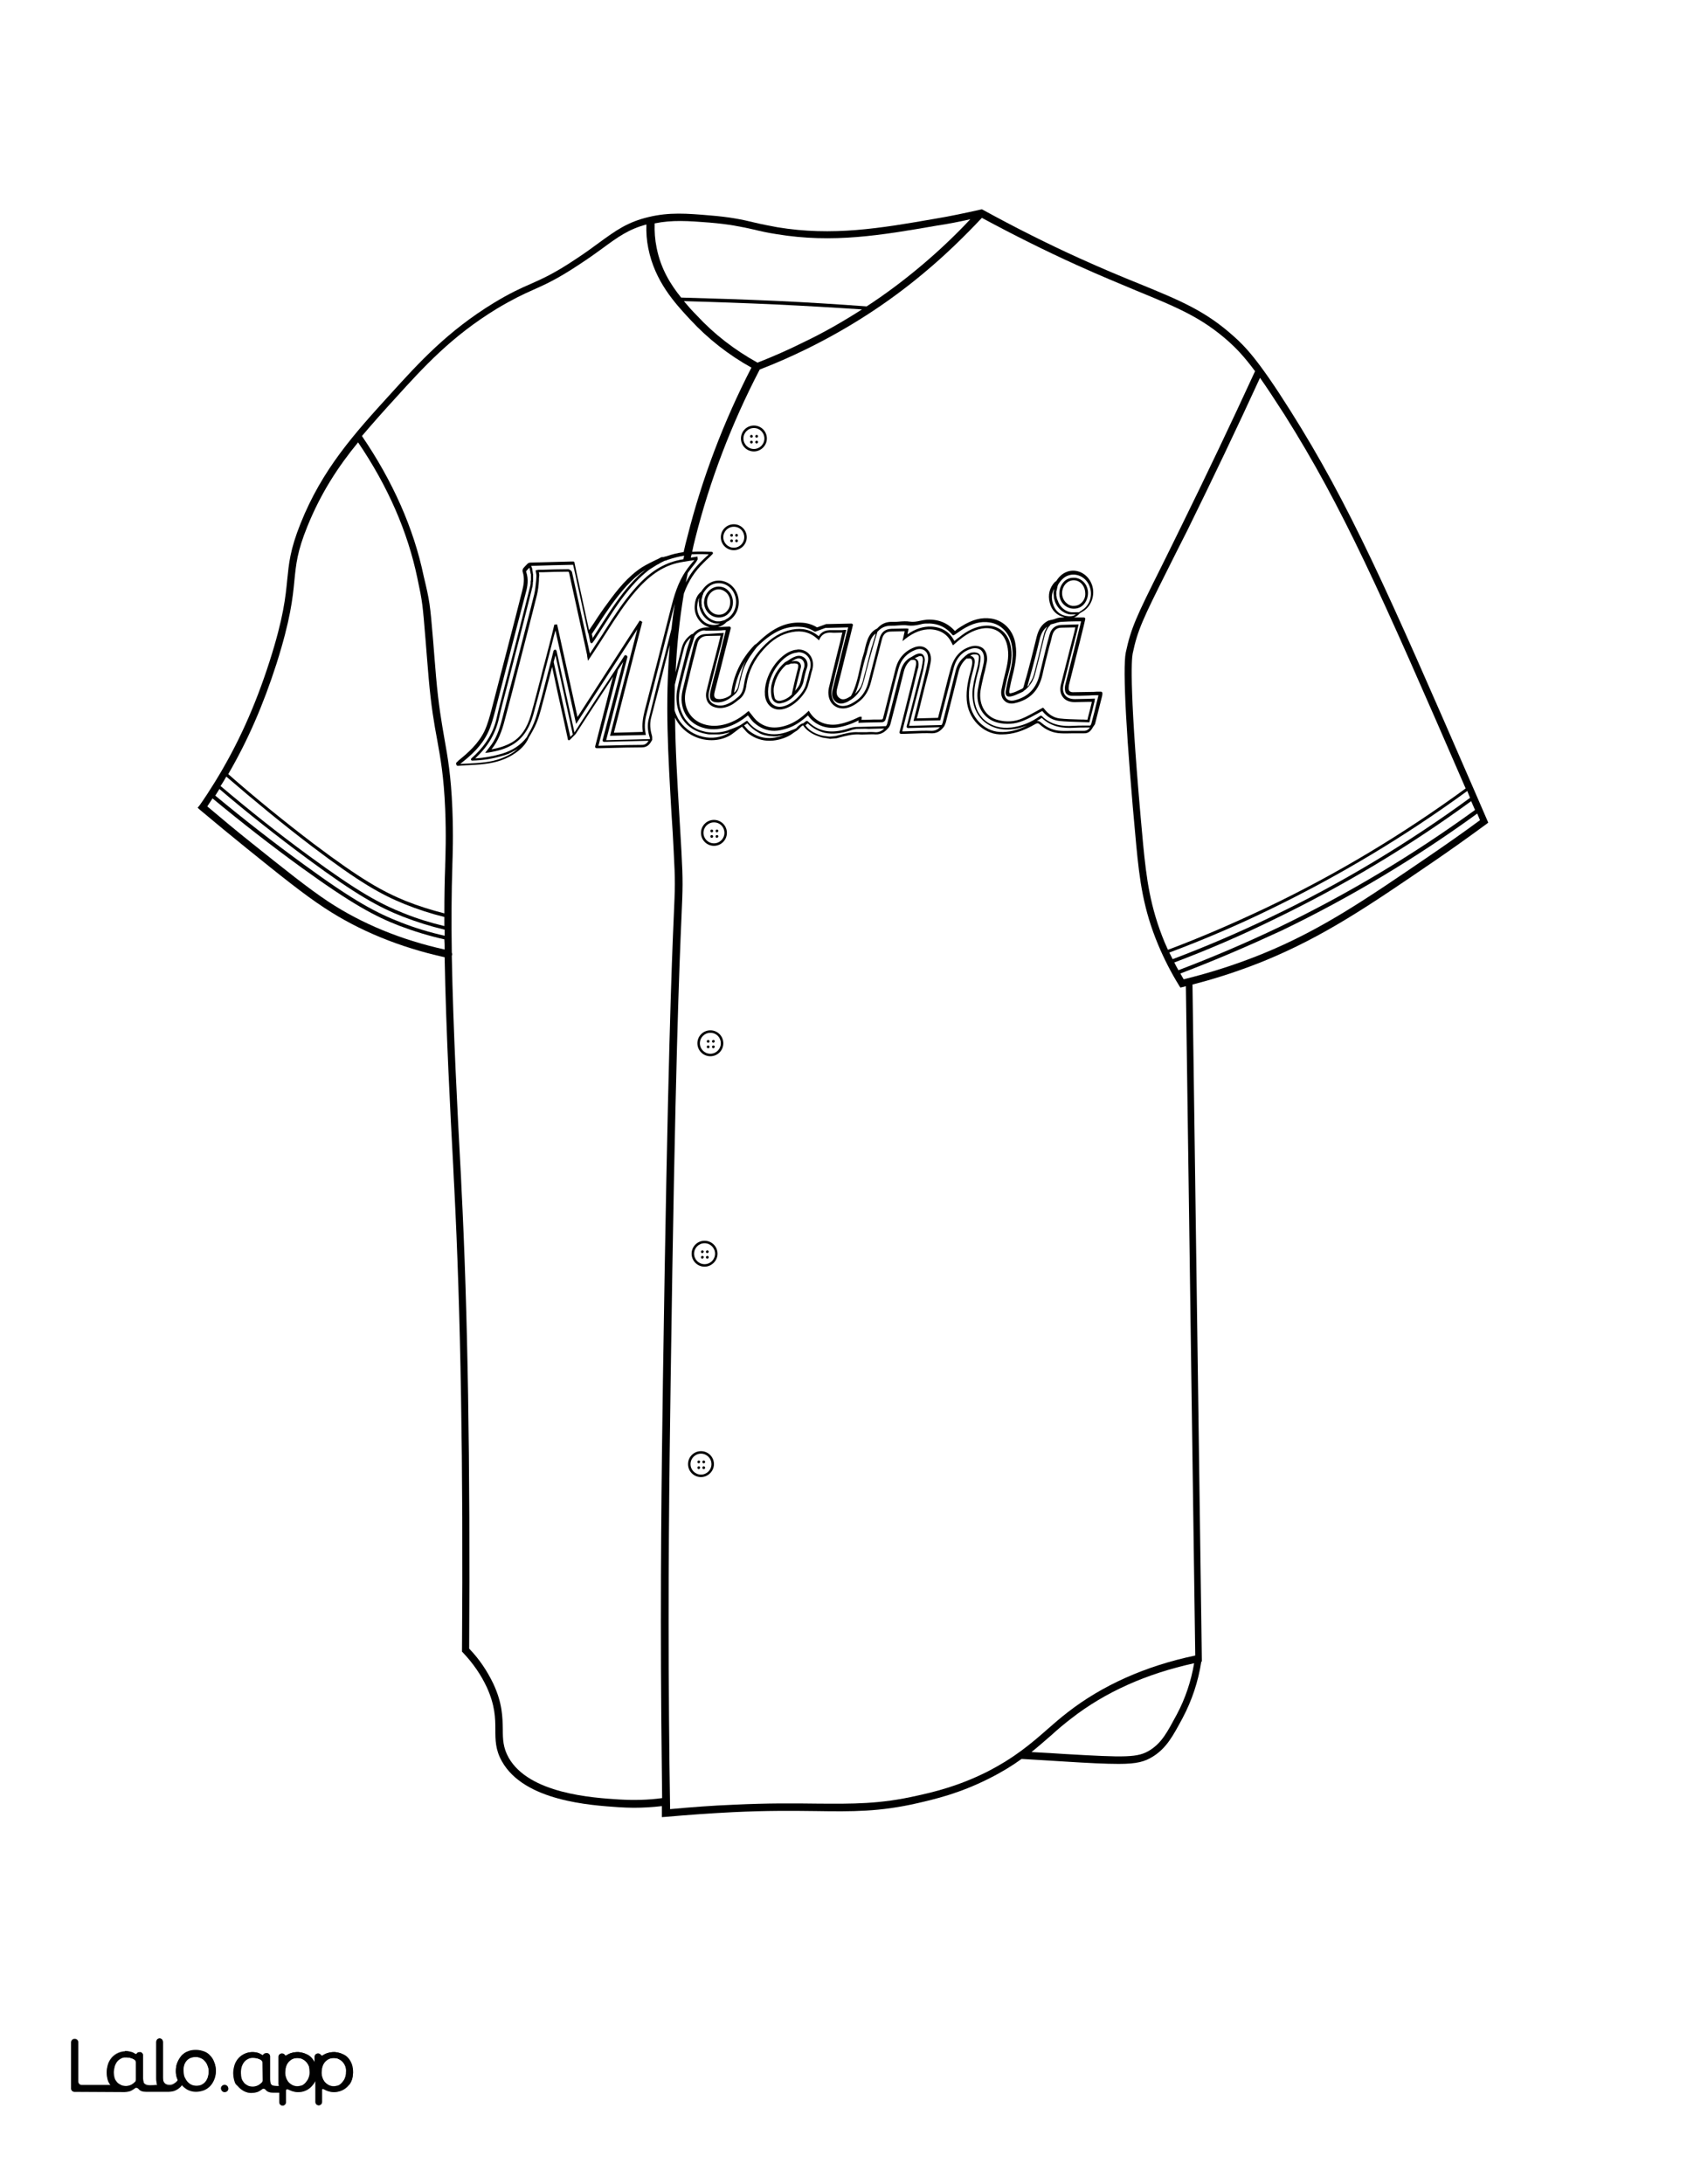 <?xml version="1.0" encoding="utf-8"?>
<!-- Generator: Adobe Illustrator 26.1.0, SVG Export Plug-In . SVG Version: 6.00 Build 0)  -->
<svg version="1.1"  id="Layer_1" data-name="Layer 1" xmlns="http://www.w3.org/2000/svg" xmlns:xlink="http://www.w3.org/1999/xlink" x="0px" y="0px"
	 viewBox="0 0 612 792" style="enable-background:new 0 0 612 792;" xml:space="preserve">
<rect x="0" y="0" width="612" height="792" fill="#808080" stroke="none"/>
<style type="text/css">
	.st0{fill:#FFFFFF;}
	.st1{fill:#010101;}
	.st2{fill:none;}
</style>
<g id="Black">
	<rect x="45.3" y="44.7" width="541.6" height="711.2"/>
</g>
<g id="Color">
	<path class="st0" d="M145.5,334.5c5.1,2,10.4,3.6,15.8,4.8c0-0.7,0-1.5,0-2.2c-5.1-1.2-10.2-2.8-15.1-4.7
		c-8.7-3.4-16.8-7.8-34.8-21.1c-10.8-8-21.5-16.4-31.8-25.2c-0.5,0.8-1,1.6-1.5,2.4c10.5,8.7,21.4,17.2,32.3,25.1
		C128.5,326.8,136.7,331.1,145.5,334.5z"/>
	<path class="st0" d="M42.5,755c0.4,0.5,0.9,0.7,1.4,1c0.6,0.3,1.3,0.4,1.9,0.4c0.7,0,1.3-0.2,2-0.5c0.5-0.3,0.9-0.6,1.3-1
		c0.2-0.2,0.3-0.5,0.3-0.8l0,0v-6.3c0-0.4-0.2-0.8-0.6-1c-0.4-0.2-0.7-0.4-1.1-0.5c-0.6-0.2-1.3-0.3-1.9-0.3c-0.6,0-1.3,0.1-1.8,0.4
		c-0.6,0.3-1,0.6-1.4,1.1s-0.7,1.1-0.9,1.7c-0.2,0.7-0.3,1.4-0.3,2.2c0,0.7,0.1,1.5,0.3,2.2C41.8,754.1,42.1,754.5,42.5,755z"/>
	<path class="st0" d="M119.2,327c12.2,8,26.3,13.8,42.1,17.3c0-1.3,0-2.5-0.1-3.7c-5.5-1.2-11-2.9-16.3-4.9
		c-8.8-3.4-17.1-7.8-35.5-21.1c-10.9-7.9-21.8-16.4-32.3-25.1c-0.6,1-1.3,1.9-1.9,2.9c5.2,4.4,10.6,8.9,16,13.2
		C103.2,315.2,111.8,322.1,119.2,327z"/>
	<path class="st0" d="M335,99.1c-12.9,10.8-27.2,20-42.5,27.5c-5.5,2.7-11.2,5.2-16.9,7.4c-10.2,19.6-18.1,40.2-23.4,61.3
		c-0.4,1.6-0.8,3.2-1.1,4.8c2.2-0.1,4.5-0.1,7.1,0c0.2,0,0.3,0.1,0.4,0.3s0,0.4-0.1,0.5l-1.1,1.1c-0.8,0.7-1.5,1.4-2.2,2.1
		c-3.1,3-5.5,6.7-7.1,11.1c-1.7,10-2.6,19.5-3,28.6c0.4-1.6,0.8-3.3,1.2-4.9l1-3.9c0.5-2,1.6-3.6,3.4-4.9c0.2-0.2,0.4-0.2,0.6-0.2
		l0,0c1.5-1.7,3.3-2.5,5.6-2.4c0.2,0,0.4,0,0.6,0c-0.4-0.1-0.9-0.3-1.3-0.5c-2.6-1.2-4.3-4.1-4.2-7c0.1-2.6,0.9-4.3,2.4-5.5
		c1.3-2.1,2.9-3.3,4.8-3.8c3.5-0.8,7,1.2,8.3,4.8s0,7.6-3,9.5c-0.2,0.2-0.5,0.3-0.7,0.4l-0.3,0.2c-0.8,0.9-1.9,1.5-3,1.8
		c0.6,0,1.1,0,1.7-0.1c0.8,0,1.6-0.1,2.4-0.1c0.2,0,0.3,0.1,0.4,0.2c0.1,0.1,0.1,0.3,0.1,0.4l-3.5,13.9c-0.8,3-1.5,6-2.3,9
		c-0.3,1.1-0.3,1.9,0.1,2.3c0.3,0.4,0.9,0.5,1.8,0.5c1.4-0.1,2.8-0.6,4-1.6c0.7-6.8,3.6-12.9,8.5-18c0.2-0.2,0.4-0.3,0.7-0.4
		c0-0.1,0-0.2,0.1-0.2c0.1-0.1,0.2-0.2,0.3-0.2l0,0l0.1-0.1l0.1-0.1l0.1-0.1l0.1-0.1l0,0l0,0c5.4-5.2,10.3-7.3,15.8-6.9
		c1.9,0.1,3.8,0.7,5.4,1.7l3.3-1.2c0,0,0.1,0,0.2,0l9-0.2c0.1,0,0.3,0.1,0.4,0.2c0.1,0.1,0.1,0.3,0.1,0.4l-0.9,3.7
		c-0.7,2.8-1.4,5.6-2.1,8.4c-0.4,1.5-0.7,3-1.1,4.5c-0.5,2.1-1.1,4.2-1.6,6.3c-0.4,1.5-0.2,2.7,0.7,3.4c0.8,0.7,1.7,0.8,3.1,0.1
		c0.3-0.2,0.7-0.4,1-0.6c0.1,0,0.1-0.1,0.2-0.1c0-0.1,0-0.1,0.1-0.2c1.6-3,2.4-6.4,3.1-9.7c0.4-1.8,0.8-3.6,1.4-5.4
		c0.2-0.7,0.4-1.3,0.5-2c0.2-0.8,0.4-1.7,0.7-2.5c0.5-1.6,1.5-3.7,3.7-4.7l0.2-0.2l0,0c1.5-1.6,3.2-2.3,5.4-2.2c0.8,0,1.6,0,2.4-0.1
		c1.3-0.1,2.5-0.2,3.8,0s2.5,0,3.8-0.3c0.8-0.2,1.7-0.3,2.5-0.4c4.2-0.2,7.5,1.2,10.1,4.1c0.2-0.1,0.3-0.2,0.5-0.4
		c0.6-0.5,1.3-0.9,1.9-1.3c4-2.5,7.3-3.3,10.8-2.8c4.6,0.7,8.1,4.4,8.8,9.4c0.6,3.6-0.1,7-0.7,9.8l-0.4,1.6c-0.4,1.6-0.8,3.3-1.1,5
		c-0.2,0.9,0,1.1,0,1.2c0,0,0.2,0.2,0.8,0c0.9-0.2,1.8-0.6,2.8-1.1c0.4-0.2,0.7-0.3,1.1-0.5c0-0.1,0.1-0.1,0.2-0.2l0.1-0.1
		c0.2-0.8,0.5-1.6,0.7-2.5c0.6-1.9,1.1-3.9,1.6-5.8c0.9-3.3,1.6-6.4,2.6-10.3c0.7-2.7,1.9-4.5,3.9-5.6c0.3-0.2,0.6-0.2,0.9-0.3
		c0.1,0,0.2-0.1,0.3-0.1l0,0h0.1l0,0l0,0l0,0h0.1c0.4-0.1,0.7-0.2,1.1-0.3c0.8-0.3,1.7-0.6,2.6-0.6c0.4,0,0.7,0,1.1-0.1
		c0,0,0,0-0.1,0c-2.7-0.6-4.6-2.4-5.3-5.3c-0.7-2.8-0.1-5.4,1.9-7.5c0.1-0.1,0.3-0.2,0.4-0.2c1.3-2.1,2.8-3.2,4.7-3.7
		c3.5-0.8,7,1.3,8.3,4.9c1.3,3.6-0.1,7.7-3.1,9.6c-0.2,0.1-0.4,0.3-0.7,0.4l-0.6,0.4c-0.6,0.7-1.3,1.2-2.1,1.5c0.4,0,0.8,0,1.2,0
		c0.8,0,1.6,0,2.4,0c0.2,0,0.3,0.1,0.4,0.2c0.1,0.1,0.1,0.3,0.1,0.4l-0.6,2.6c-0.5,1.9-0.9,3.8-1.4,5.7l-3.8,15.1
		c-0.1,0.4-0.2,0.8-0.2,1.2c-0.1,0.7,0,1.2,0.3,1.5c0.2,0.2,0.6,0.4,1.2,0.4l0,0c2.1,0,4.2-0.1,6.2-0.1c0.9,0,1.7,0,2.6-0.1h1.4
		c0.1,0,0.3,0.1,0.4,0.2c0.1,0.1,0.1,0.2,0.1,0.4v0.4c0,0.2-0.1,0.4-0.1,0.6l-0.3,1.2c-0.7,2.9-1.5,5.8-2.2,8.7
		c-0.1,0.4-0.3,0.7-0.5,0.9c-0.1,0.1-0.1,0.2-0.2,0.3c-0.7,1.2-1.5,2.5-3.4,2.4c-1.3,0-2.6,0-3.9,0c-1.5,0-3,0.1-4.5,0
		c-2.8-0.1-5.4-1.2-7.6-3.2c-0.6-0.6-1-0.5-1.7-0.1c-4.3,2.5-8.1,3.7-12,3.7c-0.3,0-0.6,0-0.9,0c-6.1-0.3-11.4-5.7-11.9-12.4
		c-0.3-4,0.6-7.7,1.6-11.3v-0.1c0.2-0.7,0.4-1.5,0.4-2.3c0-0.6-0.1-1-0.3-1.2c-0.2-0.2-0.6-0.3-1.2-0.2c-0.2,0-0.4,0-0.6,0l0,0
		c-0.1,0.1-0.1,0.1-0.2,0.2c-1.3,1.2-2.1,2.6-2.6,4.3c-1.5,6.1-3,12-4.7,18.7c-0.1,0.4-0.3,0.7-0.4,1c-0.1,0.1-0.1,0.3-0.2,0.4l0,0
		l0,0c-1,1.3-2.2,2.5-4.4,2.5c-2.3-0.1-4.7,0-7,0.1c-1,0-2,0.1-3,0.1h-1.3l0,0c-0.1,0-0.3-0.1-0.4-0.2s-0.1-0.3-0.1-0.4l3.5-14
		c0.8-3,1.5-6,2.2-9c0.1-0.5,0.2-0.9,0.3-1.4c0.1-0.8,0-1.4-0.2-1.6c-0.2-0.2-0.7-0.3-1.3-0.2c-0.1,0-0.2,0-0.3,0
		c-1.3,1-2.1,2.3-2.6,4.1c-1.6,6.4-3.2,12.8-4.9,19.2c-0.1,0.3-0.2,0.6-0.4,0.9c-0.1,0.1-0.1,0.2-0.2,0.3l0,0l0,0
		c-1.1,1.3-2.5,2.6-4.8,2.5c-1-0.1-2.1,0-3.1,0s-1.9,0.1-2.9,0c-2.4-0.1-4.7,0.5-7,1.1l-1.1,0.3c0,0,0,0-0.1,0l-2.2,0.2l0,0h-0.1
		c-0.4-0.1-0.7-0.1-1.1-0.2c-0.8-0.1-1.7-0.2-2.5-0.5c-1.8-0.6-4.4-1.6-6.2-4.2c-0.6,0.3-1,0.8-1.6,1.4l-0.1,0.1L289,265l0,0
		c-0.4,0.2-0.8,0.5-1.1,0.7c-0.8,0.6-1.7,1.2-2.7,1.6c-2.1,0.9-4.2,1.3-6.1,1.3c-2.6,0-5.1-0.8-7.3-2.4c-0.8-0.5-1.4-1.3-2-2
		c-0.2-0.2-0.4-0.4-0.6-0.7l-0.9,0.6l0,0c-0.4,0.3-0.8,0.6-1.3,1c-0.9,0.7-1.9,1.5-3,2c-1.9,0.9-3.9,1.3-5.9,1.3
		c-5,0-10-2.6-12.7-7.2c-0.2-0.3-0.3-0.7-0.5-1c0.1,11.4,0.8,22.8,1.5,34.7c0.3,4.5,0.5,9,0.8,13.7c0.6,11.2,0.5,13,0,24.5
		c-0.7,15.9-2.3,53.1-3.9,167.1c-0.5,35-1,73.4-0.6,123c0.1,11,0.2,22,0.4,32.8c7.6-0.7,15.4-1.3,23.1-1.6c12.5-0.6,21.8-0.5,30-0.4
		c13.4,0.1,23,0.2,36.6-2.9c5.8-1.3,14.6-3.3,25.2-8.6c10-5.1,16.1-10.3,21.9-15.4c2.4-2.1,4.8-4.2,7.4-6.2
		c12.6-9.8,28.2-16.8,46.3-20.6l-3.4-242.7c-0.4,0.1-0.7,0.2-1.1,0.3l-0.9,0.2l-0.5-0.8c-2.9-4.7-5.4-9.6-7.5-14.6
		c-5.5-13.1-6.8-23.7-8-36.2c-3.6-38.5-5-64-3.8-69.9c1.9-8.9,3.9-13.1,12.6-30.5c2-4.1,4.5-9,7.3-14.8c9.3-18.9,18.4-38,27-56.7
		c-4.3-5.8-7-8.4-9.5-10.7c-9.9-8.8-18.7-12.4-33.3-18.4c-6.2-2.6-13.3-5.5-21.9-9.4c-11.5-5.2-23.1-11-34.4-17.1
		C349.6,86,342.5,92.9,335,99.1z M266.2,199.5c-2.6,0-4.7-2.1-4.7-4.7s2.1-4.7,4.7-4.7s4.7,2.1,4.7,4.7S268.8,199.5,266.2,199.5z
		 M273.5,163.7c-2.6,0-4.7-2.1-4.7-4.7s2.1-4.7,4.7-4.7s4.7,2.1,4.7,4.7S276,163.7,273.5,163.7z M254.3,535.6
		c-2.6,0-4.7-2.1-4.7-4.7s2.1-4.7,4.7-4.7s4.7,2.1,4.7,4.7S256.8,535.6,254.3,535.6z M255.6,459.3c-2.6,0-4.7-2.1-4.7-4.7
		s2.1-4.7,4.7-4.7c2.6,0,4.7,2.1,4.7,4.7S258.1,459.3,255.6,459.3z M257.7,383c-2.6,0-4.7-2.1-4.7-4.7s2.1-4.7,4.7-4.7
		c2.6,0,4.7,2.1,4.7,4.7S260.3,383,257.7,383z M259,306.7c-2.6,0-4.7-2.1-4.7-4.7s2.1-4.7,4.7-4.7s4.7,2.1,4.7,4.7
		S261.6,306.7,259,306.7z"/>
	<path class="st0" d="M147.2,326.7c4.5,1.8,9.3,3.3,14,4.5c0-6.1,0.1-11.9,0.3-17.1v-0.4c0.1-3.4,0.4-10.6,0-20.3
		c-0.5-12-1.7-18.4-2.9-25.1c-1.1-5.9-2.2-12.1-3.1-22.5c-0.5-5.6-0.8-10-1.1-13.5c-1.1-13.3-1.1-13.8-3-22.7
		c-3.5-16.8-10.7-33.3-21.5-49.2c-7.3,8.9-13.5,18.4-18.4,30.5c-3.7,9.1-4.1,13.7-4.7,19.6c-0.6,6.3-1.4,14.1-6.5,30.2
		c-4.8,14.9-10.4,27.8-17.5,40c10,8.8,20.4,17.2,30.9,25.2C131.1,319,138.9,323.3,147.2,326.7z"/>
	<path class="st0" d="M67.8,754.8c0.4,0.5,0.9,0.9,1.5,1.2s1.2,0.4,1.9,0.4c0.7,0,1.3-0.1,1.9-0.4c0.6-0.2,1-0.6,1.4-1.1
		s0.7-1.1,0.9-1.7c0.2-0.7,0.3-1.4,0.3-2.1c0-0.7-0.1-1.4-0.4-2c-0.2-0.6-0.5-1.2-1-1.7c-0.4-0.5-0.9-0.9-1.5-1.1
		c-0.6-0.3-1.2-0.4-1.8-0.4c-1.5,0-2.6,0.5-3.4,1.4c-0.8,1-1.2,2.2-1.2,3.8c0,0.7,0.1,1.4,0.3,2.1C67,753.7,67.4,754.3,67.8,754.8z"
		/>
	<path class="st0" d="M146.6,331.2c4.7,1.9,9.6,3.4,14.6,4.6c0-1.1,0-2.2,0-3.3c-4.9-1.2-9.8-2.8-14.5-4.7
		c-8.4-3.4-16.3-7.8-33.8-21.1c-10.4-7.9-20.7-16.4-30.8-25.1c-0.6,1.1-1.3,2.2-2,3.3L80,285c10.4,8.8,21.1,17.3,31.9,25.2
		C130,323.5,138,327.8,146.6,331.2z"/>
	<path class="st0" d="M255.6,450.8c-2.1,0-3.8,1.7-3.8,3.8s1.7,3.8,3.8,3.8s3.8-1.7,3.8-3.8S257.7,450.8,255.6,450.8z M254.8,456.4
		c-0.3,0-0.5-0.2-0.5-0.5s0.2-0.5,0.5-0.5s0.5,0.2,0.5,0.5C255.2,456.2,255,456.4,254.8,456.4z M254.8,454.4c-0.3,0-0.5-0.2-0.5-0.5
		s0.2-0.5,0.5-0.5s0.5,0.2,0.5,0.5C255.2,454.1,255,454.4,254.8,454.4z M256.6,456.4c-0.3,0-0.5-0.2-0.5-0.5s0.2-0.5,0.5-0.5
		s0.5,0.2,0.5,0.5C257.1,456.2,256.8,456.4,256.6,456.4z M256.6,454.4c-0.3,0-0.5-0.2-0.5-0.5s0.2-0.5,0.5-0.5s0.5,0.2,0.5,0.5
		C257.1,454.1,256.8,454.4,256.6,454.4z"/>
	<path class="st0" d="M257.7,374.5c-2.1,0-3.8,1.7-3.8,3.8s1.7,3.8,3.8,3.8s3.8-1.7,3.8-3.8S259.9,374.5,257.7,374.5z M256.9,380.1
		c-0.3,0-0.5-0.2-0.5-0.5s0.2-0.5,0.5-0.5s0.5,0.2,0.5,0.5S257.2,380.1,256.9,380.1z M256.9,378.1c-0.3,0-0.5-0.2-0.5-0.5
		s0.2-0.5,0.5-0.5s0.5,0.2,0.5,0.5S257.2,378.1,256.9,378.1z M258.8,380.1c-0.3,0-0.5-0.2-0.5-0.5s0.2-0.5,0.5-0.5s0.5,0.2,0.5,0.5
		C259.2,379.9,259,380.1,258.8,380.1z M258.8,378.1c-0.3,0-0.5-0.2-0.5-0.5s0.2-0.5,0.5-0.5s0.5,0.2,0.5,0.5
		C259.2,377.9,259,378.1,258.8,378.1z"/>
	<path class="st0" d="M259,298.2c-2.1,0-3.8,1.7-3.8,3.8s1.7,3.8,3.8,3.8s3.8-1.7,3.8-3.8S261.2,298.2,259,298.2z M258.2,303.8
		c-0.3,0-0.5-0.2-0.5-0.5s0.2-0.5,0.5-0.5s0.5,0.2,0.5,0.5C258.7,303.6,258.5,303.8,258.2,303.8z M258.2,301.8
		c-0.3,0-0.5-0.2-0.5-0.5s0.2-0.5,0.5-0.5s0.5,0.2,0.5,0.5C258.7,301.6,258.5,301.8,258.2,301.8z M260.1,303.8
		c-0.3,0-0.5-0.2-0.5-0.5s0.2-0.5,0.5-0.5s0.5,0.2,0.5,0.5C260.5,303.6,260.3,303.8,260.1,303.8z M260.1,301.8
		c-0.3,0-0.5-0.2-0.5-0.5s0.2-0.5,0.5-0.5s0.5,0.2,0.5,0.5C260.5,301.6,260.3,301.8,260.1,301.8z"/>
	<path class="st0" d="M310.9,264.3c-0.2,0-0.4,0-0.6,0.1c-0.4,0.1-0.9,0.1-1.3,0.3c-0.3,0.1-0.6,0.2-0.9,0.3c-2.7,0.8-5.8,1.4-9,0.7
		c-2-0.5-4.1-1.5-6.1-3.4l-0.6,0.5l-0.2,0.2c1.2,1.7,2.9,2.8,5.5,3.6c0.7,0.2,1.5,0.3,2.3,0.4c0.3,0,0.7,0.1,1,0.1l2.1-0.2l1.1-0.3
		c2.3-0.6,4.8-1.3,7.3-1.1c0.9,0,1.9,0,2.8,0c1-0.1,2.1-0.1,3.2,0c1.4,0.1,2.4-0.5,3.3-1.3h-1.7c-1.3,0-2.6,0.1-3.9,0.1
		C313.8,264.2,312.3,264.3,310.9,264.3z"/>
	<path class="st0" d="M423.3,207.1c-8.6,17.2-10.6,21.3-12.4,29.9c-0.4,2.1-1.4,13.2,3.8,69.2c1.2,12.3,2.5,22.7,7.8,35.5
		c0.4,0.9,0.8,1.8,1.2,2.7c12.3-4.6,24.4-9.9,36.2-15.5c25.1-12,49.2-26.5,71.8-43c-31-71.4-44.6-102-65.7-135.5
		c-3.6-5.6-6.5-10-8.9-13.4c-8.4,18.3-17.3,36.9-26.4,55.4C427.8,198.1,425.4,202.9,423.3,207.1z"/>
	<path class="st0" d="M254.3,527.1c-2.1,0-3.8,1.7-3.8,3.8s1.7,3.8,3.8,3.8c2.1,0,3.8-1.7,3.8-3.8S256.4,527.1,254.3,527.1z
		 M253.5,532.7c-0.3,0-0.5-0.2-0.5-0.5s0.2-0.5,0.5-0.5s0.5,0.2,0.5,0.5C253.9,532.5,253.7,532.7,253.5,532.7z M253.5,530.6
		c-0.3,0-0.5-0.2-0.5-0.5s0.2-0.5,0.5-0.5s0.5,0.2,0.5,0.5C253.9,530.4,253.7,530.6,253.5,530.6z M255.3,532.7
		c-0.3,0-0.5-0.2-0.5-0.5s0.2-0.5,0.5-0.5s0.5,0.2,0.5,0.5S255.6,532.7,255.3,532.7z M255.3,530.6c-0.3,0-0.5-0.2-0.5-0.5
		s0.2-0.5,0.5-0.5s0.5,0.2,0.5,0.5C255.8,530.4,255.6,530.6,255.3,530.6z"/>
	<path class="st0" d="M424.2,345.4c0.4,0.8,0.8,1.6,1.2,2.4c12.2-4.6,24.3-9.8,36.1-15.5c25.1-12,49.2-26.5,71.8-43l-0.9-2.2
		c0-0.1-0.1-0.2-0.1-0.3c-22.6,16.5-46.7,30.9-71.7,43C448.7,335.6,436.5,340.8,424.2,345.4z"/>
	<path class="st0" d="M332.9,242.8c-0.7,3-1.5,6-2.2,9l-3.4,13.4h0.7c1,0,2-0.1,2.9-0.1c2.3-0.1,4.7-0.2,7.1-0.1
		c1.3,0,2.2-0.5,3-1.3l-11.6,0.3c-0.1,0-0.3-0.1-0.4-0.2s-0.1-0.3-0.1-0.4l0.1-0.4c0.1-0.3,0.1-0.5,0.2-0.7l1.5-5.9
		c1.2-4.6,2.3-9.2,3.5-13.7c0.1-0.3,0.2-0.6,0.2-0.9c0.2-0.9,0.3-1.7,0.4-2.5c0-0.6-0.1-1-0.4-1.3c-0.1-0.1-0.2-0.1-0.3-0.1
		s-0.2,0-0.3,0c-0.2,0-0.4,0-0.5,0.1c-0.2,0.1-0.4,0.2-0.7,0.3c-0.1,0-0.1,0.1-0.2,0.1c-0.2,0.1-0.4,0.2-0.6,0.3l0,0
		c0.4,0.1,0.6,0.2,0.9,0.5c0.5,0.5,0.6,1.2,0.5,2.4C333.2,241.8,333.1,242.3,332.9,242.8z"/>
	<path class="st0" d="M266.2,191c-2.1,0-3.8,1.7-3.8,3.8s1.7,3.8,3.8,3.8s3.8-1.7,3.8-3.8S268.4,191,266.2,191z M265.4,196.6
		c-0.3,0-0.5-0.2-0.5-0.5s0.2-0.5,0.5-0.5s0.5,0.2,0.5,0.5C265.9,196.4,265.7,196.6,265.4,196.6z M265.4,194.6
		c-0.3,0-0.5-0.2-0.5-0.5s0.2-0.5,0.5-0.5s0.5,0.2,0.5,0.5S265.7,194.6,265.4,194.6z M267.2,196.6c-0.3,0-0.5-0.2-0.5-0.5
		s0.2-0.5,0.5-0.5s0.5,0.2,0.5,0.5C267.7,196.4,267.5,196.6,267.2,196.6z M267.2,194.6c-0.3,0-0.5-0.2-0.5-0.5s0.2-0.5,0.5-0.5
		s0.5,0.2,0.5,0.5S267.5,194.6,267.2,194.6z"/>
	<path class="st0" d="M273.5,155.2c-2.1,0-3.8,1.7-3.8,3.8s1.7,3.8,3.8,3.8s3.8-1.7,3.8-3.8S275.6,155.2,273.5,155.2z M272.6,160.8
		c-0.3,0-0.5-0.2-0.5-0.5s0.2-0.5,0.5-0.5s0.5,0.2,0.5,0.5S272.9,160.8,272.6,160.8z M272.6,158.7c-0.3,0-0.5-0.2-0.5-0.5
		s0.2-0.5,0.5-0.5s0.5,0.2,0.5,0.5S272.9,158.7,272.6,158.7z M274.5,160.8c-0.3,0-0.5-0.2-0.5-0.5s0.2-0.5,0.5-0.5s0.5,0.2,0.5,0.5
		S274.7,160.8,274.5,160.8z M274.5,158.7c-0.3,0-0.5-0.2-0.5-0.5s0.2-0.5,0.5-0.5s0.5,0.2,0.5,0.5S274.7,158.7,274.5,158.7z"/>
	<path class="st0" d="M381.5,629.1c-2.3,2-4.7,4.1-7.3,6.2c5.2,0.3,9.3,0.5,11.8,0.7c22.4,1.3,26.8,1.4,31.2-1.4
		c4.3-2.7,6.3-6.6,9.7-12.9c3.1-5.8,5.2-12.1,6.3-18.6c-17.4,3.8-32.3,10.5-44.4,19.9C386.3,624.9,383.8,627,381.5,629.1z"/>
	<path class="st0" d="M312.7,112.2c-10.4-0.7-20.9-1.3-31.3-1.8c-11-0.5-22.2-0.9-33.3-1.2c1.5,1.8,3.1,3.6,4.7,5.2
		c6.3,6.8,13.7,12.5,22,17.1c5.6-2.2,11.1-4.6,16.5-7.3C298.7,120.7,305.8,116.6,312.7,112.2z"/>
	<path class="st0" d="M281.8,267c-0.2,0-0.5,0-0.7,0c-0.1,0-0.1,0-0.2,0s-0.2,0-0.2,0c-0.5,0-1-0.1-1.5-0.1c-0.1,0-0.1,0-0.2,0
		c-0.5-0.1-1-0.2-1.5-0.3c-0.8-0.2-1.7-0.5-2.4-1c-1.5-0.8-2.8-1.9-4-3.3L270,263h-0.1c0.2,0.2,0.3,0.4,0.5,0.6
		c0.6,0.7,1.2,1.4,1.9,1.8c3.5,2.5,7.4,2.9,11.9,1.2c-0.2,0-0.4,0.1-0.6,0.1c-0.3,0.1-0.6,0.1-0.9,0.1
		C282.3,266.9,282.1,267,281.8,267z"/>
	<path class="st0" d="M94.8,747c-0.4-0.2-0.7-0.4-1.1-0.5c-0.6-0.2-1.3-0.3-1.9-0.3s-1.3,0.1-1.8,0.4c-0.6,0.3-1,0.6-1.4,1.1
		s-0.7,1.1-0.9,1.7c-0.2,0.7-0.3,1.4-0.3,2.2c0,0.7,0.1,1.5,0.3,2.2c0.2,0.6,0.5,1,0.9,1.5s0.9,0.7,1.4,1c0.6,0.3,1.3,0.4,1.9,0.4
		c0.7,0,1.3-0.2,2-0.5c0.5-0.3,0.9-0.6,1.3-1c0.2-0.2,0.3-0.5,0.3-0.8v-6.3C95.4,747.6,95.2,747.2,94.8,747z"/>
	<path class="st0" d="M426,349c0.5,1,1,1.9,1.5,2.8c12.4-4.7,24.8-10,36.7-15.7c24.7-11.9,48.6-26.2,70.9-42.4l-1.4-3.2
		c-22.6,16.5-46.7,30.9-71.8,43C450.3,339.2,438.2,344.4,426,349z"/>
	<path class="st0" d="M247.1,107.9c11.4,0.3,23,0.7,34.4,1.2c10.9,0.5,22,1.2,32.9,2c6.6-4.3,12.9-9,18.9-14
		c6.5-5.4,12.8-11.3,18.7-17.6c-4,0.9-8,1.7-12.1,2.3c-20.2,3.5-37.7,6.5-58.2,3.1c-3.3-0.5-5.9-1.1-8.4-1.7c-4.5-1-8.7-1.9-16-2.5
		c-7.7-0.6-13.4-1-19.8,0.3c-0.1,3,0.1,5.9,0.7,8.8C239.7,97.4,243.2,103.1,247.1,107.9z"/>
	<path class="st0" d="M428.2,353c0.4,0.7,0.8,1.4,1.2,2.1c9.8-2.4,19.4-5.5,28.5-9.2c21.4-8.7,37.7-19.9,60.3-35.3
		c6.3-4.3,12.6-8.7,18.7-13.2l-1-2.4c-22.3,16.2-46.2,30.5-70.9,42.4C452.9,343,440.6,348.3,428.2,353z"/>
	<path class="st0" d="M157.1,232c0.3,3.5,0.6,7.8,1.1,13.5c0.9,10.3,2,16.4,3,22.2c1.2,6.8,2.4,13.3,2.9,25.5
		c0.4,9.8,0.1,17.3,0,20.5v0.4c-0.3,9.2-0.4,20-0.2,31.3c0.1,0.3,0.2,0.6,0.1,0.9c0,0.1-0.1,0.2-0.1,0.3c0.5,27.1,2.1,57.1,3.1,75.8
		c0.2,3,0.3,5.8,0.4,8.1c2.3,44.5,3.2,100.8,2.8,167.3c3.7,3.8,6.6,8.2,8.8,12.8c3.3,7.1,3.3,12.1,3.4,16.4c0,3.7,0.1,6.7,2.1,10.3
		c7.4,13.1,30.4,14.6,40.2,15.2c5.2,0.3,10.4,0.2,15.5-0.5c-0.1-9.6-0.2-19.2-0.3-28.9c-0.4-49.7,0.1-88,0.6-123.1
		c1.7-114,3.2-151.2,3.9-167.1c0.5-11.4,0.6-13.1,0-24.2c-0.2-4.7-0.5-9.2-0.8-13.7c-1.2-20.9-2.4-40.1-0.6-61.1
		c-1.2,4.6-2.4,9.1-3.5,13.7l-3.3,12.7c-0.5,2-0.4,4.1,0.3,6.4c0.1,0.3,0.1,0.6,0.1,0.9c0,0.1,0,0.2,0,0.4l0,0c0,0,0,0,0,0.1
		s0,0.1,0,0.2l0,0c-0.7,1.2-1.5,2.7-3.7,2.7c-3.6,0-7.3,0.1-10.9,0.2c-1.4,0-2.9,0.1-4.3,0.1h-1.3l0,0c-0.1,0-0.3-0.1-0.4-0.2
		c-0.1-0.1-0.1-0.3-0.1-0.4l6.5-25.4l-1.1,1.8c-2.2,3.4-4.5,6.8-6.7,10.2c-0.9,1.4-1.8,2.8-2.8,4.3c-0.9,1.4-1.9,2.9-2.8,4.3
		c-0.1,0.2-0.3,0.4-0.4,0.5c-0.1,0.1-0.1,0.1-0.2,0.2l0,0l0,0l-1.7,1.7c-0.1,0.1-0.2,0.1-0.3,0.1h-0.1c-0.2,0-0.3-0.2-0.3-0.4
		l-1.6-7.4c-1.4-6.3-2.8-12.5-4.1-18.8l-2.8,10.8c-0.2,0.6-0.3,1.2-0.5,1.8c-0.9,3.5-1.8,7.1-3.6,10.3c-0.3,0.6-0.7,1.2-1,1.8
		l-0.5,0.8c-1.2,2.9-3.4,4.7-5,5.8c-3,2.1-6.7,3.4-11,3.9c-2.3,0.3-4.6,0.4-6.8,0.5c-1,0.1-2,0.1-3,0.2l0,0c-0.2,0-0.4-0.1-0.5-0.3
		l-0.1-0.4c-0.1-0.2,0-0.4,0.1-0.5l0.2-0.2c0.2-0.2,0.4-0.3,0.5-0.5c3.6-2.9,7.3-6.2,9.5-10.8c1.1-2.4,1.8-5,2.5-7.6l0.1-0.4
		c3.8-14.7,7.6-29.1,11-42.6c0.6-2.3,1-4.7,0.2-7.1c-0.1-0.4,0-0.9,0.2-1.2c0.4-0.5,0.8-0.9,1.2-1.3l0.5-0.5l0,0l0.1-0.1
		c0,0,0,0,0.1,0l0,0c0.1,0,0.1,0,0.2-0.1c0.2-0.1,0.4-0.1,0.6-0.1c5-0.1,9.9-0.3,14.9-0.4c0.1,0,0.3,0,0.4,0h0.2
		c0.2,0,0.4,0.2,0.4,0.4l0.7,3.4c0.6,2.6,1.1,5.2,1.7,7.8c0.5,2.5,1.1,4.9,1.6,7.4l1.3,5.9c0.6-0.8,1.1-1.7,1.7-2.5
		c1.6-2.5,3.3-5,5.1-7.4c3.4-4.7,7.3-9.6,12.4-12.9c1.6-1,3.3-1.8,4.9-2.6c0.7-0.3,1.3-0.6,2-1c0.2-0.1,0.5-0.1,0.7-0.1
		c0.1,0,0.1,0,0.2,0l0.6-0.2c0,0,0,0,0.1,0l0.4-0.1l0,0c2-0.7,4-1.2,6.2-1.5c0.4-1.9,0.9-3.8,1.4-5.7c5.3-21,13.1-41.6,23.2-61.2
		c-8.3-4.6-15.8-10.5-22.1-17.3c-5.8-6.2-12.9-14-15.3-25.9c-0.6-2.9-0.8-5.8-0.7-8.7c-6.4,1.7-10.3,4.5-16,8.7
		c-2.3,1.7-5,3.6-8.2,5.7c-8.1,5.4-12.6,7.4-17.1,9.4c-3.6,1.6-7.2,3.3-12.9,6.7c-16.6,10.1-26.8,21.4-36.7,32.3
		c-4.3,4.7-8.4,9.3-12.3,13.9c11.2,16.4,18.8,33.5,22.4,50.8C155.9,218.1,156,218.9,157.1,232z"/>
	<path class="st0" d="M124.5,747.9c-0.4-0.5-0.8-0.9-1.4-1.2c-0.2-0.1-0.4-0.2-0.6-0.3c-0.4-0.1-0.7-0.2-1.1-0.2
		c-0.8,0-1.5,0.1-2.1,0.3c-0.5,0.2-0.9,0.5-1.3,0.9c-0.8,0.9-1.3,2.1-1.4,3.6c0,0.7,0,1.4,0.2,2s0.5,1.2,0.8,1.7
		c0.4,0.5,0.8,0.9,1.4,1.2c0.5,0.3,1.2,0.5,1.8,0.5c0.6,0.1,1.3-0.1,1.9-0.3s1-0.5,1.4-1s0.8-1,1-1.6c0.3-0.7,0.4-1.4,0.4-2.1
		c0.1-0.7,0-1.3-0.2-2C125.2,749,124.9,748.4,124.5,747.9z"/>
	<path class="st0" d="M111.3,747.9c-0.4-0.5-0.8-0.9-1.4-1.2c-0.2-0.1-0.4-0.2-0.6-0.3c-0.4-0.1-0.7-0.2-1.1-0.2
		c-0.8,0-1.5,0.1-2.1,0.3c-0.5,0.2-0.9,0.5-1.3,0.9c-0.8,0.9-1.3,2.1-1.4,3.6c0,0.7,0,1.4,0.2,2s0.5,1.2,0.8,1.7
		c0.4,0.5,0.8,0.9,1.4,1.2c0.5,0.3,1.2,0.5,1.8,0.5c0.6,0.1,1.3-0.1,1.9-0.3s1-0.5,1.4-1s0.8-1,1-1.6c0.3-0.7,0.4-1.4,0.4-2.1
		c0-0.7-0.1-1.3-0.2-2C112,749,111.7,748.4,111.3,747.9z"/>
	<path class="st0" d="M311.4,250.3c0.2-0.3,0.5-0.7,0.7-1l0,0c0.2-0.4,0.4-0.7,0.5-1.1c0-0.1,0.1-0.2,0.1-0.3
		c0.2-0.4,0.3-0.8,0.4-1.3c0.3-1.3,0.7-2.6,1-3.8c0.1-0.4,0.2-0.8,0.3-1.2c0.3-1.2,0.6-2.4,0.9-3.6c0.3-1.1,0.6-2.2,0.9-3.3
		c0-0.1,0-0.1,0.1-0.2c0.3-1,0.6-2,0.9-3c0.1-0.2,0.1-0.5,0.2-0.7c0.1-0.4,0.2-0.7,0.3-1.1c-1,0.7-1.8,1.9-2.3,3.7
		c-0.3,0.8-0.5,1.6-0.7,2.4c-0.2,0.7-0.3,1.4-0.6,2.1c-0.5,1.7-1,3.6-1.4,5.3c-0.7,2.8-1.3,5.7-2.5,8.4l0,0c0.3-0.3,0.6-0.6,0.8-0.9
		C311.3,250.4,311.3,250.3,311.4,250.3z"/>
	<path class="st0" d="M288.3,239.7c0.2,0,0.4,0,0.5,0c0.7,0.1,1.2,0.4,1.5,0.9s0.4,1.1,0.1,1.9c-0.3,1.3-0.7,2.7-1,4l-0.4,1.7
		l-0.6,2.4c0,0,0,0,0-0.1c0.2-0.2,0.4-0.4,0.6-0.7c0.1-0.1,0.1-0.2,0.2-0.2c0.2-0.3,0.4-0.6,0.6-0.9l0,0c0.2-0.3,0.3-0.6,0.4-0.9
		c0-0.1,0.1-0.2,0.1-0.3c0.1-0.4,0.2-0.7,0.3-1.1c0.3-1.4,0.6-2.9,1.1-4.3c0.3-1,0.1-2.1-0.6-2.8c-0.6-0.6-1.4-0.7-2.2-0.4
		c-0.3,0.1-0.5,0.2-0.8,0.4c-0.1,0-0.2,0.1-0.2,0.1c-0.2,0.1-0.4,0.2-0.6,0.3c0,0-0.1,0-0.1,0.1c0.1,0,0.2,0,0.3,0
		C287.9,239.7,288.1,239.7,288.3,239.7z"/>
	<path class="st0" d="M281.6,253.8c0.4,0.3,1,0.4,1.5,0.3c1.6-0.3,3-1.1,4.2-2.3v-0.1c0-0.1,0-0.1,0-0.2l0.8-3.6l0.4-1.7
		c0.3-1.3,0.7-2.7,1-4c0.1-0.6,0.1-1,0-1.2s-0.4-0.4-0.9-0.4c-0.3-0.1-0.7,0-1,0c-0.2,0-0.4,0-0.6,0l-1,0.4c0,0,0,0-0.1,0l-0.7,0.1
		c-2.3,2-3.8,4.7-4.4,7.8c-0.3,1.3-0.1,2.7,0.1,3.6C281,253.1,281.2,253.6,281.6,253.8z"/>
	<path class="st0" d="M282.9,256.3L282.9,256.3c4-0.1,8.5-4.8,9.4-7.9c0.5-1.6,0.9-3.3,1.3-4.9l0.3-1c0.4-1.7,0.1-3.3-0.8-4.4
		c-0.8-1-2-1.6-3.4-1.6c-0.2,0-0.3,0.1-0.5,0.1c-0.4,0.1-0.7,0.1-1.1,0.2c-4.8,1.2-10.1,8.6-9.4,15.2
		C278.9,254.6,280.6,256.3,282.9,256.3z M279.8,248.7c0.7-3.4,2.3-6.2,4.8-8.4c0,0,0,0,0.1-0.1c0.4-0.2,0.8-0.5,1.2-0.7
		c0.9-0.6,1.8-1.2,2.8-1.5c1.1-0.4,2.3-0.2,3.2,0.6c1,0.9,1.3,2.4,0.8,3.7c-0.5,1.4-0.8,2.8-1.1,4.2c-0.1,0.3-0.1,0.7-0.2,1
		c-0.6,1.9-1.7,3.2-2.8,4.3c-0.2,0.2-0.4,0.3-0.5,0.5c-1.3,1.4-2.9,2.4-4.8,2.7c-0.2,0-0.4,0.1-0.6,0.1c-0.6,0-1.1-0.2-1.6-0.5
		c-0.6-0.4-1-1.1-1.2-1.9C279.7,251.7,279.6,250.2,279.8,248.7z"/>
	<path class="st0" d="M254.6,219.6c0,0.1,0,0.2,0,0.3c0,0.2,0.1,0.4,0.2,0.6c0,0.1,0,0.2,0.1,0.2c0.1,0.3,0.2,0.5,0.3,0.8
		c0.8,1.8,2.3,3.1,4,3.6c0.3,0.1,0.6,0.2,0.9,0.2c0.1,0,0.3,0,0.4,0c0.2,0,0.4,0,0.5,0c0.2,0,0.3,0,0.5-0.1c0.2,0,0.3,0,0.5-0.1
		c0.1,0,0.3-0.1,0.4-0.1c0.2,0,0.4-0.1,0.6-0.2l0.3-0.2c0.2-0.1,0.5-0.3,0.7-0.4c2.6-1.7,3.7-5.3,2.6-8.4c-1.1-3.1-4.1-4.9-7.2-4.2
		c-1.7,0.4-3,1.5-4.2,3.4c-0.1,0.1-0.1,0.2-0.1,0.4c-0.1,0.1-0.1,0.3-0.2,0.4c0,0.1-0.1,0.3-0.1,0.4c0,0.1-0.1,0.3-0.1,0.4
		c0,0.1,0,0.3-0.1,0.4c0,0.1-0.1,0.3-0.1,0.4c0,0.1,0,0.3,0,0.4c0,0.1,0,0.3,0,0.4c0,0.2,0,0.3,0,0.5c0,0.1,0,0.2,0,0.3
		C254.6,219.3,254.6,219.4,254.6,219.6z M260.6,212.7c1.3,0,2.6,0.4,3.5,1.4c1.1,1,1.7,2.5,1.8,4.1c0,1.5-0.4,3-1.4,4
		c-0.9,1.1-2.2,1.7-3.7,1.7h-0.1c-2.8,0-5.2-2.4-5.3-5.4C255.5,215.4,257.7,212.8,260.6,212.7z"/>
	<path class="st0" d="M253.7,217c0-0.1,0-0.1,0-0.2c-0.5,0.9-0.7,1.9-0.8,3.2c-0.1,2.6,1.4,5.1,3.6,6.1c1.6,0.7,3.3,0.7,4.7,0
		c-0.1,0-0.2,0-0.3,0c-0.1,0-0.2,0-0.2,0c-0.2,0-0.3,0-0.5,0c-0.1,0-0.2,0-0.3,0c-0.4,0-0.7-0.1-1.1-0.2c-1.9-0.6-3.6-2.1-4.5-4.1
		c-0.2-0.4-0.3-0.7-0.4-1.1c0-0.1-0.1-0.2-0.1-0.3c-0.1-0.3-0.1-0.6-0.2-0.9c0-0.1,0-0.2,0-0.2c0-0.4-0.1-0.8-0.1-1.1
		c0-0.1,0-0.2,0-0.3C253.6,217.6,253.6,217.3,253.7,217z"/>
	<path class="st0" d="M382.4,213.8c0-0.1,0-0.1,0-0.2c-0.9,1.5-1,3.2-0.5,5.1c0.7,2.5,2.3,4.1,4.6,4.6c1.6,0.3,2.8,0.2,3.8-0.5
		c-0.3,0-0.6,0-0.9,0c-0.1,0-0.1,0-0.2,0h-0.1c-0.2,0-0.3,0-0.5,0c-0.1,0-0.2,0-0.3,0c-0.2,0-0.5-0.1-0.7-0.1
		c-1.9-0.5-3.7-1.9-4.6-3.9c-0.2-0.4-0.3-0.7-0.4-1.1c0-0.1-0.1-0.2-0.1-0.3c-0.1-0.3-0.2-0.6-0.2-0.9c0-0.1,0-0.2,0-0.2
		c0-0.4-0.1-0.8-0.1-1.2c0-0.1,0-0.2,0-0.3C382.3,214.4,382.3,214.1,382.4,213.8z"/>
	<path class="st0" d="M263.4,266.3c0.5-0.2,1-0.5,1.4-0.8c-0.1,0-0.2,0.1-0.3,0.1c-0.1,0-0.3,0.1-0.4,0.1c-0.3,0.1-0.6,0.2-0.9,0.2
		c-0.1,0-0.3,0.1-0.4,0.1c-0.4,0.1-0.8,0.2-1.1,0.2h-0.1c-0.4,0.1-0.8,0.1-1.2,0.1c-0.1,0-0.3,0-0.4,0c-0.3,0-0.6,0-0.9,0
		c-0.1,0-0.3,0-0.4,0c-0.3,0-0.6,0-0.9,0c-0.1,0-0.3,0-0.4,0c-0.4,0-0.8-0.1-1.3-0.2c-3.5-0.6-6.5-2.4-8.4-5.2
		c-0.3-0.4-0.5-0.8-0.7-1.2c-1.1-2-1.6-4.3-1.6-6.8c0-1,0.1-2,0.3-3c0.6-2.9,1.4-5.9,2.1-8.7c0.2-0.9,0.5-1.9,0.7-2.8l0.4-1.7
		c0.4-1.6,0.9-3.1,1.4-4.6c0.1-0.3,0.2-0.6,0.3-0.9c-1.3,1.1-2.1,2.4-2.5,4l-1,3.9c-0.8,3.1-1.6,6.2-2.3,9.2
		c-0.1,3.1-0.1,6.1-0.1,9.2c0.3,1.1,0.8,2.1,1.3,3.1C249.6,266.7,257.4,269.2,263.4,266.3z"/>
	<path class="st0" d="M252,230.6c-0.1,0.4-0.3,0.9-0.4,1.3c-0.1,0.2-0.1,0.4-0.2,0.7c-0.5,1.5-1,3-1.4,4.5l-0.5,1.7
		c-0.8,2.9-1.6,5.9-2.3,8.9c-0.2,0.9-0.4,1.7-0.6,2.6c-0.2,0.9-0.3,1.9-0.3,2.8c0,1.4,0.1,2.7,0.5,3.9c0.4,1.2,0.9,2.4,1.6,3.5
		c0.4,0.6,1,1.2,1.5,1.8c1.3,1.3,2.9,2.2,4.7,2.7c0.5,0.1,1,0.3,1.5,0.4c2.6,0.4,5.2,0.3,7.8-0.5c0.1,0,0.1,0,0.2-0.1
		c0.8-0.3,1.6-0.6,2.4-0.9c0.2-0.1,0.5-0.2,0.7-0.3l0.3-0.1l0.3-0.2h0.1l0.2-0.1l0.7-0.4l1.9-1.3c0.1-0.1,0.2-0.1,0.2-0.1l0,0l0,0
		h0.1c0,0,0,0,0.1,0s0.1,0.1,0.1,0.1l0,0c1.4,1.8,3.1,3.1,4.9,3.8c0.4,0.2,0.9,0.3,1.4,0.5c0.5,0.1,1,0.2,1.4,0.3
		c2.6,0.4,5.3,0,8.2-1.3c0.2-0.1,0.3-0.1,0.5-0.2c0.1,0,0.2-0.1,0.3-0.1l0,0l0.9-0.4c0.6-0.7,1.3-1.3,2.1-1.7
		c0.2-0.1,0.3-0.1,0.5-0.1l0.1-0.1l0.9-0.7c0.2-0.1,0.5-0.1,0.6,0c0.6,0.6,1.2,1.1,1.9,1.6c3.6,2.5,7.8,2.8,13.4,0.9
		c0.7-0.2,1.3-0.3,2-0.4c0.1,0,0.2,0,0.3,0c1.4,0,2.9-0.1,4.3-0.1c1.3,0,2.6-0.1,3.9-0.1l2.6-0.1c0,0,0-0.1,0.1-0.1
		c0.1-0.2,0.2-0.4,0.3-0.6c1.6-6.4,3.3-12.8,4.9-19.2c0.5-2,1.5-3.6,3.1-4.7l0,0l0,0c0.3-0.2,0.6-0.3,0.9-0.5
		c0.7-0.4,1.4-0.9,2.1-1.1c0.7-0.2,1.4-0.2,1.9,0.2s0.8,1.2,0.8,2.1l0,0c-0.1,0.9-0.2,1.7-0.4,2.7c-0.1,0.3-0.1,0.6-0.2,1
		c-1.1,4.6-2.3,9.2-3.5,13.7l-1.5,5.9c0,0.2-0.1,0.3-0.1,0.5l11.8-0.3c0-0.1,0.1-0.1,0.1-0.2c0.1-0.3,0.3-0.5,0.3-0.8
		c1.7-6.6,3.2-12.6,4.7-18.7c0.5-1.9,1.4-3.5,2.9-4.8l0,0c0.1-0.1,0.1-0.1,0.2-0.2l0,0c0,0,0.1,0,0.1-0.1l0,0
		c0.3-0.3,0.6-0.5,0.9-0.7l0.1-0.1c0.2-0.2,0.5-0.3,0.8-0.4c0.1,0,0.1-0.1,0.2-0.1c0.3-0.1,0.5-0.2,0.8-0.2h0.1c0.3,0,0.7-0.1,1,0
		c1.3,0.1,2,0.9,1.9,2.1c0,0.6-0.1,1.2-0.2,1.8c-0.1,0.4-0.1,0.9-0.2,1.3c-0.2,0.9-0.4,1.8-0.7,2.7c-0.3,1.1-0.6,2.3-0.8,3.5
		c-0.1,0.4-0.1,0.8-0.2,1.2c-0.2,1.2-0.2,2.3-0.2,3.4c0.1,2.7,0.9,5.1,2.3,6.9c0.3,0.4,0.6,0.7,0.9,1.1c2.2,2.2,5.3,3.4,8.8,3.3
		c0.5,0,1-0.1,1.5-0.1c3.7-0.5,7.1-1.8,10.4-4.2c0.2-0.1,0.4-0.1,0.6,0c3.5,3.5,7.8,3.8,11.2,3.6c1.5-0.1,3.1-0.1,4.6-0.1h1.8
		l0.1-0.1c0.1-0.2,0.3-0.4,0.3-0.6c0.8-2.9,1.5-5.8,2.2-8.7l0.3-1.2c0-0.1,0-0.2,0.1-0.4h-0.8l0,0c-0.9,0-1.7,0-2.6,0.1
		c-2,0.1-4.2,0.1-6.3,0.1l0,0c-0.8,0-1.4-0.2-1.9-0.7s-0.6-1.2-0.6-2.2c0-0.5,0.1-0.9,0.2-1.3l3.8-15.1c0.5-1.9,0.9-3.8,1.4-5.7
		l0.5-2c-0.6,0-1.2,0-1.8,0c-1.9,0-3.8,0.1-5.6,0.2c-0.8,0.1-1.5,0.3-2.4,0.6c-0.4,0.1-0.7,0.2-1.1,0.3h-0.1
		c-0.1,0.1-0.2,0.2-0.3,0.4c-0.1,0.1-0.3,0.3-0.4,0.4c-0.1,0.1-0.2,0.3-0.3,0.4c-0.1,0.2-0.2,0.3-0.3,0.5c-0.1,0.2-0.2,0.4-0.3,0.6
		c-0.1,0.1-0.1,0.3-0.2,0.4c-0.1,0.4-0.3,0.8-0.4,1.2c-0.7,2.9-1.4,5.7-2.1,8.6c-0.5,2-1,3.9-1.5,5.9c-0.1,0.3-0.2,0.6-0.3,0.9
		c0,0.1-0.1,0.3-0.2,0.4c-0.1,0.2-0.1,0.3-0.2,0.5s-0.1,0.3-0.2,0.4c-0.1,0.1-0.1,0.3-0.2,0.4c-0.1,0.1-0.2,0.3-0.3,0.4
		c-0.1,0.1-0.1,0.2-0.2,0.3s-0.2,0.3-0.3,0.4c-0.1,0.1-0.2,0.2-0.2,0.3c-0.1,0.1-0.2,0.2-0.3,0.3c-0.1,0.1-0.2,0.2-0.3,0.3
		c-0.1,0.1-0.2,0.2-0.3,0.3c-0.1,0.1-0.2,0.2-0.3,0.3c-0.1,0.1-0.2,0.2-0.3,0.2c-0.1,0.1-0.2,0.2-0.4,0.3l-0.1,0.1l0,0l0,0
		c-0.1,0.1-0.1,0.2-0.2,0.2c-0.4,0.2-0.8,0.4-1.3,0.6c-0.9,0.4-1.9,0.9-2.9,1.1c-0.8,0.2-1.4,0.1-1.7-0.2c-0.5-0.5-0.4-1.4-0.3-2
		c0.3-1.7,0.7-3.4,1.1-5l0.4-1.6c0.7-2.7,1.3-6,0.7-9.4c-0.7-4.6-3.9-8-8.1-8.6c-3.2-0.5-6.3,0.3-10.1,2.7c-0.6,0.4-1.3,0.9-1.9,1.3
		c-0.3,0.2-0.6,0.4-0.9,0.6c-0.2,0.1-0.5,0.1-0.6-0.1c-2.5-3-5.6-4.3-9.6-4.1c-0.8,0-1.6,0.2-2.4,0.4c-1.3,0.3-2.7,0.5-4.2,0.3
		c-1.2-0.2-2.3-0.1-3.6,0c-0.8,0.1-1.6,0.1-2.5,0.1c-1.9,0-3.4,0.6-4.7,2l-0.2,0.2c-0.3,0.9-0.5,1.8-0.8,2.7
		c-0.6,2.1-1.3,4.4-1.9,6.6c-0.3,1.2-0.7,2.5-1,3.8c-0.1,0.3-0.2,0.7-0.3,1c-0.3,1.3-0.6,2.6-1,3.9c-0.7,2.8-2.2,5-4.4,6.5
		c-0.2,0.1-0.3,0.2-0.5,0.3c-0.4,0.2-0.7,0.5-1.2,0.7c-1.2,0.5-2.8,1-4.2-0.3c-1.1-1-1.4-2.5-0.9-4.4c0.5-2.1,1-4.2,1.6-6.4
		c0.4-1.5,0.7-3,1.1-4.5c0.7-2.8,1.4-5.6,2.1-8.4l0.8-3.1l-8.3,0.2l-3.5,1.3c-0.1,0.1-0.3,0-0.4,0c-1.1-0.7-2.9-1.6-5.2-1.7
		c-5.2-0.4-9.8,1.7-15.1,6.7l-0.4,0.4l0,0l-0.2,0.2l0,0c-0.9,1.1-1.7,2.3-2.5,3.4c-1,1.6-1.9,3.2-2.5,5c-0.3,0.9-0.5,1.7-0.7,2.6
		c-0.1,0.5-0.2,1-0.4,1.5c-0.1,0.6-0.3,1.2-0.4,1.8c-0.1,0.3-0.1,0.5-0.2,0.8c-0.1,0.2-0.2,0.5-0.3,0.7c-0.2,0.3-0.4,0.7-0.6,0.9
		s-0.4,0.4-0.6,0.6l-0.1,0.1c-0.2,0.1-0.3,0.3-0.5,0.4c-0.2,0.1-0.3,0.3-0.5,0.4l0,0c-1.5,1.2-3,1.8-4.7,1.9c-1.3,0-2.1-0.2-2.6-0.8
		c-0.5-0.7-0.6-1.6-0.3-3.1c0.7-3,1.5-6,2.3-9l3.3-13.3c-0.6,0-1.2,0-1.8,0.1c-1.8,0.1-3.6,0.1-5.4,0.1
		C254.9,228.3,253.3,229,252,230.6z M262.6,229.5l-0.5,2.2c-0.3,1.1-0.5,2.2-0.8,3.2l-1.4,5.4c-0.9,3.4-1.7,6.8-2.6,10.2
		c-0.4,1.6-0.3,2.9,0.4,3.8c0.6,0.8,1.6,1.3,2.9,1.5c1.6,0.2,3.1-0.3,4.8-1.3c0.7-0.4,1.5-1,2.4-1.8c1.2-1,1.8-2.3,2.1-4.5
		c0.7-4.9,2.9-9.5,6.6-13.4c3.3-3.6,6.8-5.7,10.8-6.5c3.7-0.7,6.9,0,9.7,2.4c1-1.6,2.5-2.3,4.7-2.2c1,0,2,0,3.1,0c0.5,0,1,0,1.6-0.1
		h0.6l-0.5,1.9c-0.2,0.9-0.4,1.8-0.6,2.7c-0.4,1.7-0.9,3.5-1.3,5.2c-1,3.8-1.9,7.6-2.8,11.5c-0.4,2,0,3.9,1.1,5.1
		c1,1,2.3,1.4,3.8,1.1c1.3-0.2,2.8-1,4.3-2.1c2-1.5,3.4-3.8,4.1-6.8c0.9-3.5,1.8-7,2.7-10.5l1.2-4.7c0.6-2.5,2-3.7,4.4-3.8
		c1.7,0,3.4-0.1,5.2-0.1c0.1,0,0.2,0,0.3,0l0.7,0.1l-0.4,2c2.9-2,5.7-2.9,8.6-2.8c3.9,0.2,6.7,1.9,8.4,5.2l0.2-0.1
		c0.5-0.4,0.9-0.8,1.4-1.1c3.3-2.7,6.2-4,9.4-4.3c3.9-0.4,8.7,1.6,9.6,8.2c0.5,3.5-0.3,6.8-1.2,10c-0.1,0.5-0.3,1-0.4,1.6l-0.2,0.9
		c-0.2,0.9-0.4,1.8-0.6,2.7c-0.2,1.3,0.1,2.4,0.8,3.1c0.7,0.6,1.6,0.8,2.6,0.6c5.1-1.2,8.2-4.3,9.4-9.7c0.8-3.3,1.6-6.7,2.4-9.9
		c0.4-1.4,0.7-2.8,1.1-4.1c0.6-2.4,2.1-3.6,4.3-3.7l6.3-0.2l-0.6,2.6c-0.4,1.5-0.7,2.9-1.1,4.3l-1,3.9c-0.9,3.5-1.8,7.1-2.7,10.7
		c-0.5,1.8-0.3,3.2,0.5,4.2c0.7,0.9,1.9,1.4,3.5,1.4s3.1-0.1,4.7-0.1l2.6-0.1l-0.1,0.8c0,0.2,0,0.3-0.1,0.5
		c-0.4,1.7-0.8,3.4-1.3,5.2l-0.5,2.1h-0.4c-1,0-2.1-0.1-3.2-0.1c-2.4-0.1-5-0.1-7.5-0.4c-2.3-0.3-4.2-1.4-6-3.6
		c-0.6,0.3-1.2,0.7-1.8,1c-1.6,0.9-3.3,1.8-5,2.5c-3.1,1.3-6.3,1.5-9.5,0.7c-5-1.3-7.9-6.1-7.1-11.7c0.3-1.9,0.7-3.9,1.2-5.8
		c0.2-1,0.5-1.9,0.7-2.9l0.1-0.5c0.2-0.7,0.3-1.5,0.3-2.3c0-1.4-0.4-2.4-1.2-3.1c-0.8-0.6-1.8-0.8-2.9-0.6c-3.6,0.9-6,3.3-7,7.4
		c-1.1,4.2-2.2,8.6-3.3,12.8c-0.5,1.8-0.9,3.7-1.4,5.5l-0.1,0.4l-9.7,0.2l1-3.9c0.6-2.4,1.2-4.9,1.8-7.3c0.2-0.8,0.4-1.6,0.6-2.4
		c0.6-2.6,1.3-5.2,1.8-7.8c0.3-1.7,0-3.2-1-4c-0.9-0.7-2.1-0.9-3.4-0.4c-3.2,1.2-5.3,3.5-6.2,6.7c-1.4,5.1-2.7,10.3-3.9,15.4
		l-0.7,2.7c-0.2,0.9-0.6,1.5-1.7,1.5c-0.1,0-0.1,0-0.1,0c-1.8,0-3.6,0.1-5.4,0.1l-2.8,0.1l0.1-0.9c-2.7,1.4-5.3,2.2-7.8,2.6
		c-4.3,0.6-8.3-1.1-10.6-4.4c-2.4,2.2-4.8,3.8-7.2,4.6c-1.8,0.6-3.5,1-5,1c-2.7,0-5.1-1-7.3-2.9c-0.7-0.6-1.3-1.4-1.8-2.1
		c-0.2-0.2-0.3-0.4-0.5-0.6c-2.4,2-5,3.5-7.7,4.3c-3.2,0.9-6,1-8.8,0.1c-5.7-1.8-8.6-7.3-7.2-13.4c1.1-4.6,2.3-9.3,3.4-13.8l0.8-3.2
		c0.6-2.2,2.1-3.5,4.3-3.5L262.6,229.5z"/>
	<path class="st0" d="M373.5,247.8c0.2-0.3,0.4-0.5,0.5-0.8l0.1-0.1c0.2-0.3,0.3-0.7,0.5-1c0-0.1,0.1-0.2,0.1-0.2
		c0.1-0.4,0.3-0.8,0.4-1.2c0.5-2,1-3.9,1.5-5.9c0.7-2.9,1.4-5.7,2.1-8.6c0.1-0.5,0.3-1,0.5-1.4c0.1-0.1,0.1-0.3,0.2-0.4
		c0.1-0.3,0.3-0.6,0.4-0.8c0-0.1,0.1-0.1,0.1-0.2c-1.3,1-2.2,2.4-2.7,4.5c-0.9,3.8-1.7,7-2.6,10.3c-0.5,1.9-1.1,3.9-1.6,5.8
		c-0.1,0.4-0.2,0.8-0.3,1.2l0,0c0.3-0.2,0.5-0.5,0.7-0.8C373.4,247.9,373.5,247.9,373.5,247.8z"/>
	<path class="st0" d="M377.9,260.3L377.9,260.3c-0.5,0.4-1,0.7-1.6,1c-0.1,0-0.1,0.1-0.2,0.1c0.1,0,0.1,0,0.2,0
		c0.5,0,0.9,0.2,1.5,0.7c2.1,1.8,4.4,2.8,7,2.9c1.5,0.1,3,0,4.4,0c1.3,0,2.7,0,4,0c1,0,1.6-0.4,2.2-1.2h-1.2c-1.5,0-3.1,0-4.6,0.1
		C386,264.1,381.6,263.8,377.9,260.3z"/>
	<path class="st0" d="M267.7,249.2c0.2-0.9,0.4-1.7,0.6-2.6c0.1-0.5,0.2-1.1,0.4-1.6c0.2-0.9,0.4-1.8,0.7-2.6c0.2-0.5,0.3-1,0.5-1.4
		c0.1-0.1,0.1-0.3,0.2-0.4c0.1-0.3,0.3-0.6,0.5-1c0-0.1,0.1-0.2,0.1-0.2c-2.3,3.6-3.8,7.5-4.4,11.8l0,0c0.2-0.2,0.5-0.4,0.6-0.6
		C267.3,250.1,267.6,249.7,267.7,249.2z"/>
	<path class="st0" d="M383.3,216.5c0,0.1,0,0.2,0.1,0.4c0,0.2,0.1,0.4,0.2,0.6c0,0.1,0,0.1,0.1,0.2c0.1,0.3,0.2,0.5,0.3,0.8
		c0.8,1.7,2.3,3,4,3.4c0.7,0.2,1.5,0.1,2.4,0.1c0.4,0,0.7,0,1.1,0l0.1-0.1l0.1-0.1l0,0l0.3-0.2c0.2-0.1,0.4-0.2,0.6-0.4
		c2.7-1.7,3.9-5.3,2.7-8.5c-1.1-3.1-4.2-4.9-7.2-4.2c-1.7,0.4-3,1.5-4.2,3.4c-0.1,0.2-0.1,0.3-0.2,0.5c0,0.1-0.1,0.2-0.1,0.4
		s-0.1,0.3-0.1,0.5c0,0.1-0.1,0.3-0.1,0.4c0,0.1,0,0.3-0.1,0.4c0,0.1-0.1,0.3-0.1,0.4c0,0.1,0,0.3,0,0.4c0,0.1,0,0.3,0,0.4
		c0,0.1,0,0.3,0,0.4c0,0.1,0,0.3,0,0.4C383.3,216.2,383.3,216.3,383.3,216.5z M385.9,211c0.9-1,2.2-1.5,3.5-1.5c0.2,0,0.3,0,0.4,0
		s0.1,0,0.2,0c0.3,0,0.6,0.1,0.9,0.2c0,0,0,0,0.1,0c2.1,0.7,3.7,2.7,3.7,5.3c0,1.5-0.5,2.9-1.4,4s-2.2,1.7-3.7,1.7h-0.1
		c-1.3,0-2.5-0.5-3.5-1.4c-1.1-1-1.7-2.5-1.7-4.1C384.3,213.6,384.9,212.1,385.9,211z"/>
	<path class="st0" d="M238.6,247.5c1.7-6.5,3.4-13,5-19.5c0.3-3,0.7-6,1.2-9.1c-0.2,0.8-0.4,1.5-0.6,2.3
		c-3.2,12.4-6.3,24.7-9.5,37.1c-0.6,2.2-1.1,4.8-0.5,7.6l0.1,0.6l-13,0.3l9.9-38.6L209,262.5l-7.5-33.9l-0.7,2.6
		c-0.8,3.1-1.6,6.2-2.4,9.3c-0.4,1.7-0.9,3.3-1.3,5c-1.2,4.6-2.4,9.3-3.7,13.9c-1.5,5.1-4,8.6-7.6,10.7c-2.4,1.4-5,2.2-8.8,2.8
		l-1,0.1l1.3-1.7c0.4-0.5,0.7-0.9,1-1.3c2.2-3.1,3.2-6.7,4.1-10.2c1.5-5.9,3-11.8,4.6-17.7c2.2-8.7,4.6-17.7,6.8-26.6
		c0.4-1.6,0.5-3.3,0.7-4.9c0-0.6,0.1-1.1,0.1-1.7c0-0.3,0-0.6-0.1-1c0-0.2-0.1-0.4-0.1-0.6l-0.1-0.5l0.6-0.1c0.1,0,0.3-0.1,0.5-0.1
		h1.4c3-0.1,6.2-0.2,9.3-0.2l0,0c0.5,0,1.2,0.5,1.4,1c2,9.1,4,18.2,6,27.3l0.5,2.3l0.6-0.9c0.9-1.4,1.7-2.7,2.6-4
		c0.9-1.3,1.7-2.6,2.5-3.9c3.1-4.9,6.4-9.9,10.2-14.3c5-5.9,10-9.2,15.5-10.6c0.8-0.2,1.7-0.4,2.5-0.5c0.1-0.4,0.2-0.9,0.3-1.3
		c-2,0.3-3.9,0.8-5.7,1.4l0,0l-0.6,0.2c0,0,0,0-0.1,0.1l-0.5,0.1c0,0,0,0-0.1,0c-0.9,0.4-1.8,0.9-2.6,1.4c0,0,0,0-0.1,0
		c-0.8,0.5-1.6,1-2.4,1.5l0,0c-0.8,0.5-1.5,1.1-2.2,1.7l0,0c-0.7,0.6-1.4,1.2-2.1,1.9c-3.5,3.5-6.8,7.8-10.2,13.1
		c-1.9,3-3.9,6-5.8,9c-0.1,0.2-0.3,0.4-0.5,0.7L215,233c-0.1,0.1-0.1,0.1-0.2,0.2c0,0,0,0-0.1,0h-0.1h-0.1c-0.2,0-0.3-0.2-0.4-0.4
		l-0.6-3c-0.1-0.1-0.1-0.2-0.2-0.4l-1.4-6.4c-0.5-2.5-1.1-4.9-1.6-7.4c-0.6-2.6-1.1-5.2-1.7-7.8l-0.7-3c-0.1,0-0.1,0-0.2,0
		c-5,0.1-9.9,0.2-14.9,0.4h-0.1c0,0.1,0.1,0.2,0.1,0.3c0.1,0.2,0.1,0.3,0.2,0.5c0.1,0.2,0.1,0.4,0.1,0.6c0,0.2,0.1,0.3,0.1,0.5
		s0.1,0.4,0.1,0.6c0,0.2,0,0.3,0.1,0.5c0,0.2,0,0.4,0,0.6c0,0.2,0,0.3,0,0.5s0,0.4,0,0.7c0,0.2,0,0.3,0,0.5s0,0.5-0.1,0.7
		c0,0.2,0,0.3,0,0.5c0,0.3-0.1,0.5-0.1,0.8c0,0.1,0,0.3-0.1,0.4c-0.1,0.4-0.2,0.9-0.3,1.3c-2.2,8.9-4.5,17.8-6.8,26.7l-1,3.9
		c-0.5,1.8-0.9,3.6-1.4,5.4c-0.9,3.4-1.8,6.8-2.6,10.3c-1.2,5.3-3.8,9.9-8,13.9l-0.6,0.6c3.4-0.2,6.6-0.8,9.7-1.7
		c3.9-1.2,6.8-3.1,9-6l0.4-0.8c0.3-0.6,0.7-1.2,1-1.8c1.7-3.1,2.6-6.7,3.5-10.1c0.2-0.6,0.3-1.2,0.5-1.8l3.3-12.8l1-4
		c0.1-0.2,0.3-0.4,0.5-0.4h0.2c0.2,0,0.3,0.2,0.4,0.4l6.5,29.6c0.9-1.4,1.8-2.8,2.7-4.2c0.9-1.4,1.8-2.8,2.8-4.3
		c2.2-3.4,4.4-6.8,6.7-10.2l2.7-4.1l3.2-5c0.1-0.2,0.4-0.3,0.6-0.2l0.2,0.1c0.2,0.1,0.3,0.3,0.3,0.6l-7.7,30.1l15.9-0.4
		c0-0.2,0-0.4-0.1-0.6c-0.8-2.5-0.9-4.8-0.3-6.9L238.6,247.5z"/>
	<path class="st0" d="M179.7,257.5l-0.1,0.4c-0.7,2.6-1.4,5.3-2.6,7.8c-2.3,4.8-6.1,8.2-9.8,11.1c-0.1,0-0.1,0.1-0.2,0.2
		c0.7,0,1.5-0.1,2.2-0.1c2.2-0.1,4.5-0.2,6.7-0.5c4.2-0.5,7.7-1.8,10.6-3.8c0.6-0.4,1.1-0.8,1.5-1.2c0,0-0.1,0-0.1,0.1
		c-0.1,0.1-0.2,0.1-0.3,0.2c-0.3,0.2-0.6,0.4-0.9,0.5c-0.2,0.1-0.4,0.2-0.6,0.3c-0.2,0.1-0.5,0.3-0.7,0.4c-0.3,0.1-0.6,0.2-0.8,0.4
		c-0.2,0.1-0.4,0.2-0.6,0.2c-0.5,0.2-1,0.4-1.5,0.5c-3.6,1.1-7.2,1.7-11.2,1.8l0,0l0,0c-0.2,0-0.4-0.1-0.4-0.3
		c-0.1-0.2,0-0.4,0.1-0.5l1.5-1.4c4-3.9,6.6-8.3,7.7-13.4c0.8-3.5,1.7-6.9,2.6-10.3c0.5-1.8,0.9-3.6,1.4-5.4l1-3.9
		c2.3-8.9,4.6-17.8,6.8-26.7c0.1-0.4,0.2-0.8,0.3-1.2c0-0.1,0-0.3,0.1-0.4c0-0.3,0.1-0.5,0.1-0.8c0-0.1,0-0.3,0-0.4
		c0-0.2,0-0.5,0.1-0.7c0-0.2,0-0.3,0-0.4c0-0.2,0-0.4,0-0.6c0-0.1,0-0.3,0-0.4c0-0.2,0-0.4,0-0.6c0-0.1,0-0.3-0.1-0.4
		c0-0.2-0.1-0.4-0.1-0.6c0-0.1-0.1-0.3-0.1-0.4c0-0.2-0.1-0.4-0.1-0.6c0-0.1-0.1-0.3-0.1-0.4c0-0.1,0-0.1-0.1-0.1
		c-0.4,0.4-0.8,0.8-1.1,1.2c0,0-0.1,0.2,0,0.3c0.9,2.7,0.5,5.2-0.2,7.7C187.2,228.3,183.5,242.8,179.7,257.5z"/>
	<path class="st0" d="M226.1,240l-1.9,2.9l-7.1,27.5h0.6c1.4,0,2.9-0.1,4.3-0.1c3.6-0.1,7.3-0.2,10.9-0.2c1.2,0,1.8-0.6,2.4-1.5
		l-16.2,0.4c-0.1,0-0.3-0.1-0.4-0.2c-0.1-0.1-0.1-0.3-0.1-0.4L226.1,240z"/>
	<path class="st0" d="M215,231.4c1.9-3,3.9-6,5.8-9c3.5-5.3,6.8-9.7,10.4-13.2c0.4-0.5,0.9-0.9,1.4-1.3c0.1-0.1,0.2-0.2,0.4-0.3
		c0.4-0.4,0.8-0.7,1.3-1.1c0.1,0,0.1-0.1,0.2-0.1c-0.2,0.1-0.4,0.2-0.5,0.3c-5,3.2-8.8,8-12.2,12.6c-1.7,2.4-3.4,4.9-5,7.4
		c-0.7,1.1-1.4,2.1-2.1,3.2l0.4,1.7C214.9,231.5,214.9,231.5,215,231.4z"/>
	<path class="st0" d="M0,792h612V0H0V792z M81.3,758.6c-0.6-0.1-1-0.5-1.1-1.1c-0.2-0.9,0.6-1.7,1.5-1.5c0.5,0.1,1,0.5,1.1,1.1
		C83,758,82.2,758.7,81.3,758.6z M106.2,761.5L106.2,761.5L106.2,761.5z M119.4,761.5L119.4,761.5L119.4,761.5z M127.5,754.6
		c-0.7,1.7-2.1,3-3.9,3.6c-0.9,0.3-1.8,0.4-2.8,0.4c-0.9,0-1.8-0.3-2.6-0.7l-0.8-0.4c-0.2-0.1-0.5,0.1-0.5,0.3v4.4
		c0,0.7-0.6,1.2-1.2,1.2l0,0c-0.7,0-1.2-0.6-1.2-1.2v-7.6c0-0.1-0.1-0.1-0.1,0c-0.4,0.8-1.6,2.8-3.8,3.6c-1.2,0.4-2.3,0.4-2.8,0.4
		c-0.9,0-1.8-0.3-2.6-0.7l-0.7-0.3c-0.3-0.1-0.7,0.1-0.7,0.4v4.3c0,0.7-0.6,1.2-1.2,1.2l0,0c-0.7,0-1.2-0.6-1.2-1.2v-3.5H99
		c-1.3,0-2.3-0.3-2.8-1.1c-0.2-0.3-0.8-0.5-1.2-0.2c-0.2,0.1-0.3,0.2-0.4,0.3s-0.3,0.2-0.5,0.3c-0.4,0.2-0.9,0.4-1.4,0.6
		c-0.5,0.1-1,0.2-1.5,0.2c-0.3,0-0.5,0-0.6,0c-2.4-0.2-4-2-4.4-2.4c-0.1-0.1-0.1-0.2-0.2-0.2l0,0c-0.1-0.1-0.2-0.2-0.3-0.3
		c0-0.1-0.1-0.1-0.1-0.2c0,0,0-0.1-0.1-0.1c-0.2-0.3-0.3-0.6-0.4-0.9c-0.3-0.9-0.5-2-0.5-3.1c0-1,0.2-2,0.5-3
		c0.3-0.9,0.8-1.7,1.4-2.4c1.3-1.4,3.1-2.2,5-2.2c0.8,0,1.6,0.2,2.3,0.4c0.4,0.2,0.8,0.3,1.1,0.6c0.2,0.1,0.5,0.1,0.6-0.1l0,0
		c0.3-0.6,1.3-0.5,1.4-0.5l0,0c0.5,0.1,0.9,0.6,0.9,1.1v7.9c0,0.7,0,1.8,0.4,2.3c0.1,0.1,0.1,0.1,0.2,0.2c0.4,0.4,1.6,0.4,2.6,0.4
		v-10.6c0-0.7,0.6-1.2,1.2-1.2l0,0c0.4,0,0.8,0.2,1,0.6c0.1,0.2,0.4,0.3,0.6,0.1c0.5-0.3,1-0.6,1.6-0.8c0.4-0.1,0.7-0.2,1.1-0.3
		c0,0,0,0,0.1,0c0.5-0.1,1.1-0.1,1.6-0.1c0.9,0.1,1.8,0.3,2.7,0.7c0.8,0.4,1.5,0.9,2.1,1.5c0.4,0.5,0.8,1.1,1.1,1.7v-2.2
		c0-0.7,0.6-1.2,1.2-1.2l0,0c0.4,0,0.8,0.2,1,0.6c0.2,0.2,0.5,0.3,0.7,0.1c0.5-0.3,1-0.6,1.6-0.8c0.4-0.1,0.7-0.2,1.1-0.3
		c0,0,0,0,0.1,0c0.5-0.1,1.1-0.1,1.6-0.1c0.9,0.1,1.8,0.3,2.7,0.7c0.8,0.4,1.5,0.9,2.1,1.5c0.6,0.7,1.1,1.5,1.3,2.3
		c0.3,0.9,0.4,1.9,0.4,3C128.1,752.7,127.9,753.7,127.5,754.6z M72.5,291.9c1.9-2.7,3.7-5.5,5.5-8.4c8.2-13.3,14.5-27.2,19.8-43.7
		c5.1-15.9,5.8-23.5,6.4-29.6c0.6-5.8,1-10.8,4.8-20.3c7.9-19.8,19.5-32.6,32.9-47.3c10-11,20.4-22.5,37.3-32.8
		c5.8-3.5,9.5-5.2,13.2-6.8c4.5-2,8.8-3.9,16.7-9.2c3.2-2.1,5.8-4,8.1-5.7c6.3-4.6,10.5-7.6,18.1-9.4c7.5-1.8,13.9-1.3,22.1-0.6
		c7.5,0.6,11.8,1.5,16.3,2.6c2.5,0.6,5.1,1.1,8.3,1.7c20,3.3,37.3,0.4,57.3-3.1c5.5-0.9,11-2.1,16.4-3.3l0.5-0.1l0.4,0.2
		c11.5,6.3,23.2,12.2,34.9,17.5c8.6,3.9,15.6,6.8,21.8,9.3c14.9,6.1,23.9,9.8,34.1,18.9c4.3,3.8,9.1,8.7,20.7,27.1
		c21.4,33.9,35,64.7,66.6,137.4l5.2,12l-0.8,0.6c-6.4,4.7-13,9.4-19.6,13.9c-22.7,15.5-39.1,26.7-60.8,35.6
		c-8.4,3.4-17.1,6.3-26.1,8.6l3.4,245.5h-0.2c-1.1,7.2-3.4,14.1-6.8,20.5c-3.5,6.5-5.8,10.8-10.7,13.9c-3,1.9-5.9,2.7-12.5,2.7
		c-4.5,0-10.9-0.3-20.3-0.9c-2.9-0.2-8.2-0.5-14.9-0.9c-3.3,2.4-7.2,4.8-11.8,7.1c-10.9,5.5-19.8,7.5-25.8,8.9
		c-13.9,3.2-23.7,3.1-37.2,2.9c-8.2-0.1-17.4-0.2-29.9,0.4c-8.2,0.4-16.4,1-24.4,1.7l-1.4,0.1v-1.4c0-0.9,0-1.8,0-2.6
		c-3.4,0.4-6.8,0.6-10.2,0.6c-1.8,0-3.7-0.1-5.5-0.2c-10.2-0.7-34.2-2.2-42.3-16.6c-2.4-4.2-2.4-7.8-2.4-11.6
		c0-4.1-0.1-8.7-3.1-15.3c-2.1-4.5-5-8.7-8.6-12.5l-0.4-0.4v-0.5c0.5-66.7-0.5-123.1-2.8-167.7c-0.1-2.3-0.3-5.1-0.4-8.1
		c-1-18.6-2.6-48.4-3.1-75.5c-16.3-3.6-31-9.6-43.6-17.9c-7.5-4.9-16.2-11.9-28.1-21.5c-5.7-4.6-11.4-9.3-17-14l-0.9-0.8L72.5,291.9
		z M25.8,740.4c0-0.7,0.6-1.2,1.2-1.2h0.2c0.7,0,1.2,0.6,1.2,1.2v14.3c0,0.7,0.6,1.2,1.2,1.2h10.5c-0.4-0.4-0.7-0.9-0.9-1.5
		c-0.3-0.9-0.5-2-0.5-3.1c0-1,0.2-2,0.5-3c0.3-0.9,0.8-1.7,1.4-2.4c1.3-1.4,3.1-2.2,5-2.2c0.8,0,1.6,0.2,2.3,0.4
		c0.4,0.2,0.8,0.3,1.1,0.6c0.2,0.1,0.5,0.1,0.6-0.1l0,0c0.3-0.6,1.3-0.5,1.4-0.5c0.5,0.1,0.9,0.6,0.9,1.1v7.9c0,0.7,0,1.8,0.4,2.3
		c0.1,0.1,0.1,0.1,0.2,0.2c0.7,0.6,3.3,0.4,4.2,0.3c0.1,0,0.2,0,0.4,0c0-0.1,0-0.1-0.1-0.1c-0.2-0.6-0.3-1.3-0.3-2.2v-13.3
		c0-0.7,0.6-1.2,1.2-1.2l0,0c0.7,0,1.2,0.6,1.2,1.2v13c0,1,0.2,1.6,0.6,2c0.4,0.5,1,0.6,1.8,0.6c0.3,0,0.7,0,1-0.1
		c0.9-0.3,1.8-1.1,2-1.6c0,0-0.2-0.5-0.3-0.8c-0.3-0.9-0.4-1.5-0.4-2.6c0-1.2,0.2-2.2,0.6-3.1c0.4-0.9,0.9-1.7,1.5-2.4
		c0.7-0.7,1.4-1.2,2.3-1.5c0.9-0.4,1.9-0.5,2.9-0.5s1.9,0.2,2.8,0.5s1.7,0.8,2.3,1.5c0.7,0.7,1.2,1.5,1.5,2.4c0.4,0.9,0.6,2,0.6,3.1
		s-0.2,2.2-0.6,3.1c-0.7,1.8-2,3.2-3.8,3.9c-0.9,0.4-1.9,0.5-2.8,0.5c-1,0-1.9-0.2-2.8-0.6c-0.7-0.3-1.9-1.2-2.3-1.8
		c-0.6,1-2.2,2-3.2,2.2c-0.5,0.1-1.1,0.2-1.6,0.2H53c-1.3,0-2.3-0.3-2.8-1.1c-0.2-0.3-0.8-0.5-1.2-0.2c-0.2,0.1-0.3,0.2-0.4,0.3
		c-0.1,0.1-0.3,0.2-0.5,0.3c-0.4,0.2-0.9,0.4-1.4,0.6c-0.5,0.1-1,0.2-1.5,0.2L27,758.5c-0.7,0-1.2-0.6-1.2-1.2V740.4z"/>
	<path class="st0" d="M200.9,239.9L200.9,239.9c0,0.2,0,0.2,0,0.3c1.5,6.8,3,13.6,4.5,20.4l1.5,6.6l0.9-0.9l-6.3-28.7L200.9,239.9z"
		/>
	<path class="st0" d="M353.1,242.8c-1,3.7-1.9,7.2-1.5,11c0.5,6.2,5.4,11.3,11,11.6c3.3,0.2,6.5-0.6,10-2.3
		c-0.2,0.1-0.4,0.1-0.6,0.2s-0.4,0.1-0.6,0.2s-0.5,0.1-0.7,0.2s-0.4,0.1-0.6,0.2c-0.3,0.1-0.6,0.1-0.8,0.2c-0.2,0-0.3,0.1-0.5,0.1
		c-0.5,0.1-0.9,0.2-1.4,0.2c-4.4,0.6-8.4-0.7-11.1-3.4c-1.1-1.1-1.9-2.4-2.5-3.8c-0.8-1.9-1.1-4.1-1-6.5c0-0.6,0.1-1.2,0.2-1.8
		s0.2-1.2,0.3-1.8c0.2-1,0.5-2,0.7-2.9s0.5-1.8,0.7-2.7c0.1-0.4,0.2-0.9,0.2-1.3c0.1-0.6,0.2-1.2,0.2-1.8c0-0.5-0.1-1-1-1.1
		c-0.3,0-0.5,0-0.8,0c-0.1,0-0.1,0-0.2,0c-0.2,0-0.5,0.1-0.7,0.2c0,0-0.1,0-0.1,0.1c-0.1,0-0.2,0.1-0.3,0.2c0.4,0.1,0.8,0.2,1,0.5
		c0.5,0.4,0.7,1.1,0.6,2S353.3,242.1,353.1,242.8L353.1,242.8z"/>
	<path class="st0" d="M252,204.5c-0.8,1-1.6,2-2.3,3c-0.1,0.1-0.1,0.2-0.2,0.3c-0.2,1.2-0.5,2.3-0.7,3.4c1.5-3,3.4-5.5,5.7-7.7
		c0.7-0.7,1.4-1.4,2.2-2.1l0.4-0.4c-2.2-0.1-4.3-0.1-6.2,0c-0.1,0.4-0.2,0.8-0.3,1.2c0.6-0.1,1.3-0.2,1.9-0.3l0.5-0.1l0.1,1L253,203
		C252.7,203.6,252.4,204,252,204.5z"/>
	<path class="st1" d="M27,758.5l18.2,0.1c0.5,0,1-0.1,1.5-0.2c0.5-0.1,1-0.3,1.4-0.6c0.2-0.1,0.3-0.2,0.5-0.3
		c0.1-0.1,0.3-0.2,0.4-0.3c0.3-0.3,0.9-0.1,1.2,0.2c0.6,0.8,1.5,1.1,2.8,1.1h8.2c0.5,0,1.1-0.1,1.6-0.2c1-0.2,2.6-1.2,3.2-2.2
		c0.4,0.6,1.6,1.5,2.3,1.8c0.9,0.4,1.8,0.6,2.8,0.6s1.9-0.2,2.8-0.5c1.8-0.7,3.1-2.1,3.8-3.9c0.4-0.9,0.6-2,0.6-3.1
		c0-1.2-0.2-2.2-0.6-3.1c-0.3-0.9-0.9-1.7-1.5-2.4c-0.7-0.7-1.4-1.2-2.3-1.5c-0.9-0.4-1.8-0.5-2.8-0.5s-1.9,0.2-2.9,0.5
		c-0.9,0.3-1.6,0.8-2.3,1.5c-0.6,0.6-1.1,1.4-1.5,2.4c-0.4,0.9-0.6,2-0.6,3.1s0.1,1.7,0.4,2.6c0.1,0.2,0.3,0.7,0.3,0.8
		c-0.2,0.6-1.1,1.4-2,1.6c-0.3,0.1-0.7,0.1-1,0.1c-0.7,0-1.4-0.1-1.8-0.6c-0.4-0.5-0.6-1-0.6-2v-13c0-0.7-0.6-1.2-1.2-1.2l0,0
		c-0.7,0-1.2,0.6-1.2,1.2v13.3c0,0.9,0.1,1.6,0.3,2.2c0,0.1,0,0.1,0.1,0.1c-0.1,0-0.2,0-0.4,0c-1,0.1-3.5,0.3-4.2-0.3
		c-0.1-0.1-0.1-0.1-0.2-0.2c-0.4-0.5-0.4-1.7-0.4-2.3v-7.9c0-0.5-0.4-1-0.9-1.1c-0.1,0-1-0.1-1.4,0.5l0,0c-0.1,0.2-0.4,0.3-0.6,0.1
		c-0.4-0.2-0.7-0.4-1.1-0.6c-0.7-0.3-1.4-0.4-2.3-0.4c-1.9,0-3.7,0.8-5,2.2c-0.6,0.7-1.1,1.5-1.4,2.4c-0.3,1-0.5,2-0.5,3
		c0,1.1,0.2,2.2,0.5,3.1c0.2,0.5,0.5,1,0.9,1.5H29.6c-0.7,0-1.2-0.6-1.2-1.2v-14.3c0-0.7-0.6-1.2-1.2-1.2H27c-0.7,0-1.2,0.6-1.2,1.2
		v16.8C25.8,757.9,26.3,758.5,27,758.5z M67.7,747.2c0.8-1,2-1.4,3.4-1.4c0.6,0,1.3,0.2,1.8,0.4c0.6,0.3,1.1,0.7,1.5,1.1
		c0.4,0.5,0.8,1.1,1,1.7c0.2,0.7,0.4,1.3,0.4,2s-0.1,1.4-0.3,2.1c-0.2,0.6-0.5,1.2-0.9,1.7s-0.9,0.8-1.4,1.1
		c-0.6,0.3-1.3,0.4-1.9,0.4s-1.3-0.1-1.9-0.4c-0.6-0.3-1.1-0.7-1.5-1.2s-0.7-1.1-1-1.7c-0.2-0.7-0.3-1.4-0.3-2.1
		C66.5,749.4,66.9,748.1,67.7,747.2z M41.6,749.2c0.2-0.6,0.5-1.2,0.9-1.7s0.9-0.8,1.4-1.1c0.6-0.3,1.2-0.4,1.8-0.4s1.3,0.1,1.9,0.3
		c0.4,0.1,0.8,0.3,1.1,0.5s0.6,0.6,0.6,1v6.3l0,0c0,0.3-0.1,0.6-0.3,0.8c-0.4,0.4-0.8,0.7-1.3,1c-0.6,0.3-1.3,0.5-2,0.5
		s-1.4-0.1-1.9-0.4c-0.5-0.3-1-0.5-1.4-1s-0.7-0.9-0.9-1.5c-0.2-0.7-0.3-1.4-0.3-2.2C41.3,750.6,41.4,749.9,41.6,749.2z"/>
	<path class="st2" d="M106.2,761.5L106.2,761.5"/>
	<path class="st2" d="M119.4,761.5L119.4,761.5"/>
	<path class="st1" d="M126.4,746.3c-0.6-0.7-1.3-1.2-2.1-1.5c-0.8-0.4-1.8-0.6-2.7-0.7c-0.5,0-1.1,0-1.6,0.1c0,0,0,0-0.1,0
		c-0.4,0.1-0.8,0.2-1.1,0.3c-0.6,0.2-1.1,0.4-1.6,0.8c-0.2,0.2-0.5,0.1-0.7-0.1c-0.2-0.3-0.6-0.6-1-0.6l0,0c-0.7,0-1.2,0.6-1.2,1.2
		v2.2c-0.3-0.6-0.7-1.2-1.1-1.7c-0.6-0.7-1.3-1.2-2.1-1.5c-0.8-0.4-1.8-0.6-2.7-0.7c-0.5,0-1.1,0-1.6,0.1c0,0,0,0-0.1,0
		c-0.4,0.1-0.8,0.2-1.1,0.3c-0.6,0.2-1.1,0.5-1.6,0.8c-0.2,0.1-0.4,0.1-0.6-0.1c-0.2-0.4-0.6-0.6-1-0.6l0,0c-0.7,0-1.2,0.6-1.2,1.2
		v10.6c-1,0-2.2,0-2.6-0.4c-0.1-0.1-0.1-0.1-0.2-0.2c-0.4-0.5-0.4-1.7-0.4-2.3v-7.9c0-0.5-0.4-1-0.9-1.1l0,0c-0.1,0-1-0.1-1.4,0.5
		l0,0c-0.1,0.2-0.4,0.3-0.6,0.1c-0.4-0.2-0.7-0.4-1.1-0.6c-0.7-0.3-1.4-0.4-2.3-0.4c-1.9,0-3.7,0.8-5,2.2c-0.6,0.7-1.1,1.5-1.4,2.4
		c-0.3,1-0.5,2-0.5,3c0,1.1,0.2,2.2,0.5,3.1c0.1,0.3,0.3,0.6,0.4,0.9c0,0,0,0.1,0.1,0.1c0,0.1,0.1,0.1,0.1,0.2
		c0.1,0.1,0.2,0.2,0.3,0.3l0,0c0,0,0.1,0.1,0.2,0.2c0.3,0.4,1.9,2.2,4.4,2.4c0.1,0,0.3,0,0.6,0c0.5,0,1-0.1,1.5-0.2
		c0.5-0.1,1-0.3,1.4-0.6c0.2-0.1,0.3-0.2,0.5-0.3c0.1-0.1,0.3-0.2,0.4-0.3c0.3-0.3,0.9-0.1,1.2,0.2c0.6,0.8,1.5,1.1,2.8,1.1h2.1v3.5
		c0,0.7,0.6,1.2,1.2,1.2l0,0c0.7,0,1.2-0.6,1.2-1.2V758c0-0.3,0.4-0.6,0.7-0.4l0.7,0.3c0.8,0.4,1.7,0.6,2.6,0.7
		c0.4,0,1.6,0.1,2.8-0.4c2.3-0.8,3.4-2.7,3.8-3.6c0-0.1,0.1,0,0.1,0v7.6c0,0.7,0.6,1.2,1.2,1.2l0,0c0.7,0,1.2-0.6,1.2-1.2v-4.4
		c0-0.3,0.3-0.5,0.5-0.3l0.8,0.4c0.8,0.4,1.7,0.6,2.6,0.7c0.9,0.1,1.9-0.1,2.8-0.4c1.7-0.6,3.1-1.9,3.9-3.6c0.4-0.9,0.6-1.9,0.7-3
		c0-1.1-0.1-2.1-0.4-3C127.4,747.8,127,747,126.4,746.3z M95.3,754.3c0,0.3-0.1,0.5-0.3,0.8c-0.4,0.4-0.8,0.7-1.3,1
		c-0.6,0.3-1.3,0.5-2,0.5s-1.4-0.1-1.9-0.4c-0.5-0.3-1-0.5-1.4-1s-0.7-0.9-0.9-1.5c-0.2-0.7-0.3-1.4-0.3-2.2c0-0.7,0.1-1.5,0.3-2.2
		c0.2-0.6,0.5-1.2,0.9-1.7s0.9-0.8,1.4-1.1c0.6-0.3,1.2-0.4,1.8-0.4c0.6,0,1.3,0.1,1.9,0.3c0.4,0.1,0.8,0.3,1.1,0.5
		c0.3,0.2,0.6,0.6,0.6,1L95.3,754.3z M112,753.6c-0.2,0.6-0.5,1.1-1,1.6c-0.4,0.4-0.9,0.8-1.4,1c-0.6,0.2-1.3,0.3-1.9,0.3
		s-1.2-0.2-1.8-0.5c-0.5-0.3-1-0.7-1.4-1.2s-0.7-1.1-0.8-1.7c-0.2-0.7-0.3-1.3-0.2-2c0.1-1.5,0.5-2.7,1.4-3.6
		c0.4-0.4,0.8-0.7,1.3-0.9c0.6-0.3,1.3-0.4,2.1-0.3c0.4,0,0.8,0.1,1.1,0.2c0.2,0.1,0.4,0.2,0.6,0.3c0.5,0.3,1,0.7,1.4,1.2
		s0.7,1.1,0.9,1.7c0.2,0.6,0.3,1.3,0.2,2C112.4,752.3,112.3,753,112,753.6z M125.2,753.6c-0.2,0.6-0.5,1.1-1,1.6
		c-0.4,0.4-0.9,0.8-1.4,1c-0.6,0.2-1.3,0.3-1.9,0.3s-1.2-0.2-1.8-0.5c-0.5-0.3-1-0.7-1.4-1.2s-0.7-1.1-0.8-1.7
		c-0.2-0.7-0.3-1.3-0.2-2c0.1-1.5,0.5-2.7,1.4-3.6c0.4-0.4,0.8-0.7,1.3-0.9c0.6-0.3,1.3-0.4,2.1-0.3c0.4,0,0.8,0.1,1.1,0.2
		c0.2,0.1,0.4,0.2,0.6,0.3c0.5,0.3,1,0.7,1.4,1.2s0.7,1.1,0.9,1.7c0.2,0.6,0.3,1.3,0.2,2C125.6,752.3,125.4,753,125.2,753.6z"/>
	<path class="st1" d="M81.7,756c-0.9-0.1-1.7,0.6-1.5,1.5c0.1,0.5,0.5,1,1.1,1.1c0.9,0.1,1.7-0.6,1.5-1.5
		C82.7,756.5,82.3,756.1,81.7,756z"/>
	<path class="st0" d="M253,233.4l-0.8,3.2c-1.2,4.5-2.3,9.2-3.4,13.8c-1.3,5.6,1.4,10.6,6.5,12.2c2.5,0.8,5.2,0.8,8.2-0.1
		c2.7-0.8,5.3-2.3,7.7-4.4l0.4-0.3l0.3,0.4c0.3,0.3,0.5,0.7,0.8,1c0.5,0.7,1.1,1.4,1.7,2c3.1,2.8,6.8,3.3,11.3,1.7
		c2.5-0.9,4.9-2.5,7.3-4.8l0.4-0.4l0.3,0.5c2.1,3.4,5.8,5,9.9,4.5c2.6-0.4,5.2-1.3,8-2.7c0.2-0.1,0.3-0.1,0.4-0.1h0.6v0.6l-0.1,0.5
		h1.6c1.9-0.1,3.7-0.1,5.6-0.1l0,0c0.4,0,0.6-0.1,0.7-0.7l0.7-2.7c1.3-5.1,2.6-10.3,3.9-15.4c1-3.5,3.3-6.1,6.8-7.4
		c1.7-0.6,3.3-0.4,4.4,0.6c1.3,1.1,1.8,2.9,1.4,5c-0.5,2.6-1.2,5.3-1.9,7.9c-0.2,0.8-0.4,1.6-0.6,2.4c-0.6,2.4-1.2,4.9-1.8,7.3
		l-0.7,2.6l7.7-0.2c0.4-1.7,0.9-3.4,1.3-5.1c1.1-4.2,2.1-8.6,3.3-12.8c1.2-4.4,3.9-7.2,7.8-8.1c1.4-0.3,2.8,0,3.8,0.7
		c0.7,0.6,1.6,1.7,1.6,3.9c0,0.8-0.2,1.7-0.4,2.5l-0.1,0.5c-0.2,1-0.4,1.9-0.7,2.9c-0.4,1.8-0.9,3.8-1.2,5.7
		c-0.7,5.1,1.9,9.5,6.4,10.6c3,0.8,6,0.6,8.8-0.6c1.7-0.7,3.2-1.6,4.9-2.5c0.7-0.4,1.5-0.8,2.2-1.2l0.4-0.2l0.3,0.3
		c1.7,2.2,3.5,3.3,5.6,3.6c2.4,0.3,4.9,0.3,7.4,0.4c0.9,0,1.8,0,2.8,0.1l0.3-1.3c0.5-1.8,0.9-3.5,1.3-5.2l0,0h-1.5
		c-1.6,0-3.2,0.1-4.7,0.1c-1.9,0-3.4-0.6-4.3-1.8c-1-1.3-1.2-3-0.6-5.1c0.9-3.5,1.8-7.1,2.7-10.6l1-3.9c0.4-1.4,0.7-2.8,1.1-4.3
		l0.3-1.4l-5,0.1c-1.8,0-2.9,1-3.4,2.9c-0.3,1.4-0.7,2.8-1.1,4.2c-0.8,3.2-1.7,6.6-2.4,9.9c-1.3,5.8-4.6,9.2-10.2,10.4
		c-1.4,0.3-2.7,0-3.6-0.9c-1-0.9-1.4-2.4-1.1-4c0.2-0.9,0.4-1.9,0.6-2.8l0.2-0.9c0.1-0.5,0.3-1,0.4-1.6c0.8-3.2,1.6-6.3,1.1-9.6
		c-0.8-6-4.9-7.7-8.5-7.4c-2.9,0.3-5.8,1.6-8.9,4.1c-0.5,0.4-0.9,0.7-1.3,1.1l-1.2,1l-0.3-0.6c-1.5-3.3-4.1-5-7.8-5.2
		c-3-0.1-6,1-9.1,3.4l-1.1,0.9l0.8-3.6c-1.7,0-3.3,0.1-4.9,0.1c-1.9,0-2.9,0.9-3.4,3l-1.2,4.7c-0.9,3.5-1.8,7-2.7,10.5
		c-0.8,3.2-2.3,5.7-4.5,7.3c-1.1,0.9-2.9,2-4.7,2.3c-1.8,0.3-3.5-0.2-4.7-1.4c-1.4-1.4-1.9-3.7-1.4-6c0.9-3.9,1.9-7.7,2.8-11.5
		c0.4-1.7,0.9-3.5,1.3-5.2c0.2-0.9,0.4-1.7,0.6-2.6l0.2-0.7c-0.3,0-0.6,0-0.9,0c-1.1,0-2.1,0.1-3.2,0c-2-0.1-3.3,0.6-4.1,2.2
		l-0.3,0.6l-0.5-0.5c-2.6-2.4-5.7-3.2-9.3-2.5c-3.8,0.7-7.1,2.7-10.2,6.2c-3.5,3.8-5.6,8.2-6.3,12.9c-0.2,1.7-0.7,3.7-2.4,5.1
		c-1,0.8-1.8,1.4-2.5,1.9c-1.9,1.1-3.6,1.6-5.4,1.4c-1.6-0.2-2.8-0.8-3.6-1.9c-0.8-1.2-1-2.8-0.5-4.6c0.8-3.4,1.7-6.8,2.6-10.2
		l1.4-5.4c0.3-1.1,0.5-2.1,0.8-3.2l0.2-0.9l-5,0.1C254.6,230.7,253.4,231.7,253,233.4z M287.8,235.8c0.4-0.1,0.8-0.2,1.2-0.2
		c0.2,0,0.3-0.1,0.5-0.1h0.1l0,0c1.7,0,3.2,0.7,4.2,2c1.1,1.4,1.4,3.3,0.9,5.3l-0.3,1c-0.4,1.6-0.8,3.3-1.3,4.9
		c-1,3.3-5.8,8.5-10.3,8.6h-0.1c-2.8,0-4.9-2.1-5.2-5.2C276.9,245,282.6,237.2,287.8,235.8z"/>
	<path class="st0" d="M245.5,204.2c-5.3,1.3-10.1,4.6-15,10.3c-3.8,4.4-7,9.4-10.1,14.2c-0.8,1.3-1.7,2.6-2.5,3.9
		c-0.8,1.3-1.7,2.6-2.6,4l-2,3l-0.3-1.7c0-0.1,0-0.2,0-0.3l-0.6-2.8c-2-9.1-4-18.2-6-27.3c0-0.1-0.3-0.2-0.4-0.2
		c-3.1,0-6.2,0.1-9.2,0.2h-1.3v0.1c0.1,0.4,0.2,0.9,0.1,1.3c-0.1,0.6-0.1,1.1-0.1,1.7c-0.1,1.7-0.3,3.4-0.7,5.1
		c-2.2,8.9-4.6,17.9-6.8,26.6c-1.5,5.9-3,11.8-4.6,17.7c-0.9,3.6-2,7.3-4.2,10.5c-0.3,0.4-0.6,0.8-0.9,1.2c3-0.5,5.2-1.3,7.2-2.4
		c3.4-1.9,5.7-5.2,7.1-10.1c1.3-4.6,2.5-9.3,3.7-13.9c0.4-1.7,0.8-3.3,1.3-5c0.8-3.1,1.6-6.2,2.4-9.3l1.1-4.5l1-0.1l7.4,33.6
		l22.6-35l0.9,0.5l-10.3,40.2l10.5-0.3c-0.4-2.8,0.1-5.3,0.6-7.4c3.2-12.3,6.4-24.7,9.5-37.1c1.2-4.7,2.6-9.7,5.6-14
		c0.7-1.1,1.6-2.1,2.4-3.1c0.2-0.2,0.4-0.5,0.6-0.7c-0.5,0.1-0.9,0.1-1.4,0.2C248.8,203.6,247.1,203.8,245.5,204.2z"/>
	<path class="st0" d="M389.6,219.7c1.2,0,2.2-0.5,3-1.4s1.2-2,1.1-3.3c-0.1-2.6-1.9-4.6-4.2-4.6l0,0c-1,0-2,0.4-2.8,1.2
		c-0.9,0.9-1.4,2.2-1.4,3.5s0.5,2.5,1.4,3.4C387.5,219.3,388.5,219.8,389.6,219.7z"/>
	<path class="st0" d="M260.9,222.9c1.1,0,2.2-0.5,2.9-1.4c0.8-0.9,1.1-2,1.1-3.3s-0.6-2.6-1.5-3.4c-0.8-0.7-1.7-1.1-2.7-1.1h-0.1
		c-2.3,0.1-4.2,2.2-4.1,4.8C256.6,221,258.6,223,260.9,222.9z"/>
</g>
</svg>
